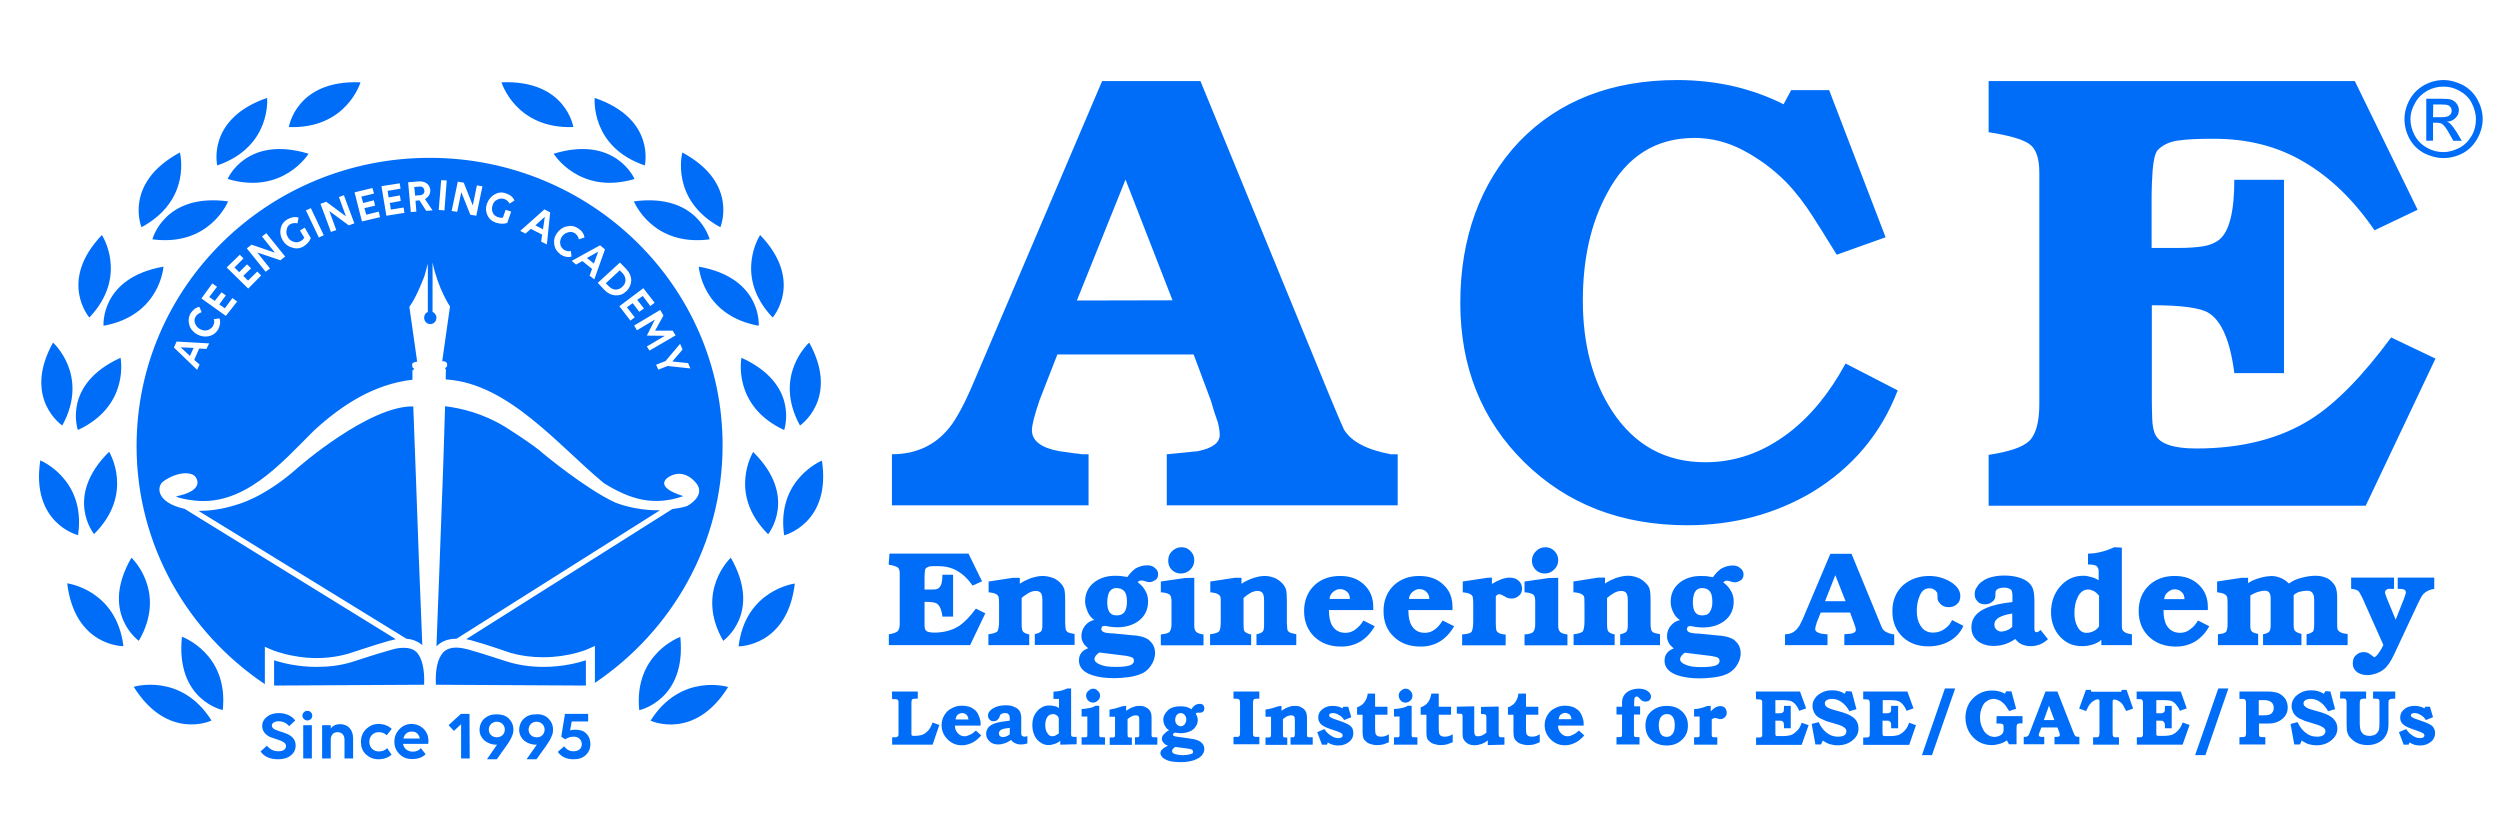 <svg width="119" height="40" viewBox="0 0 119 40" fill="none" xmlns="http://www.w3.org/2000/svg">
<g clip-path="url(#clip0_4391_31537)">
<path fill-rule="evenodd" clip-rule="evenodd" d="M52.461 3.859H57.141L63.247 18.74C63.677 19.775 63.912 20.332 63.97 20.44C64.312 21.016 65.055 21.407 66.198 21.622H66.53V24.055H55.538V21.622C56.027 21.583 56.515 21.524 57.023 21.475C57.707 21.338 58.059 21.075 58.059 20.703C58.059 20.547 58.03 20.342 57.971 20.107C57.844 19.765 57.737 19.424 57.639 19.072L56.818 16.873H50.331L49.481 19.052C49.246 19.746 49.119 20.225 49.119 20.488C49.129 20.987 49.559 21.319 50.419 21.475C50.956 21.553 51.327 21.602 51.513 21.622H51.816V24.055H42.456V21.622C43.609 21.622 44.527 21.192 45.201 20.342C45.524 19.941 45.924 19.209 46.383 18.114L52.461 3.859ZM116.31 3.81C116.623 3.81 116.926 3.898 117.229 4.045C117.532 4.211 117.766 4.446 117.922 4.729C118.088 5.032 118.176 5.344 118.176 5.667C118.176 5.989 118.088 6.302 117.922 6.595C117.756 6.898 117.522 7.132 117.238 7.289C116.945 7.445 116.633 7.523 116.31 7.523C115.988 7.523 115.675 7.435 115.382 7.289C115.079 7.123 114.845 6.888 114.688 6.595C114.532 6.302 114.454 5.989 114.454 5.667C114.454 5.344 114.542 5.032 114.708 4.729C114.874 4.436 115.109 4.211 115.402 4.045C115.695 3.889 115.998 3.81 116.31 3.81ZM116.31 4.123C116.046 4.123 115.792 4.182 115.538 4.318C115.304 4.455 115.099 4.641 114.962 4.895C114.815 5.149 114.737 5.403 114.737 5.677C114.737 5.95 114.815 6.214 114.942 6.448C115.079 6.702 115.275 6.898 115.529 7.035C115.763 7.171 116.027 7.24 116.3 7.24C116.574 7.24 116.818 7.162 117.072 7.035C117.326 6.898 117.512 6.702 117.659 6.448C117.795 6.214 117.854 5.95 117.854 5.677C117.854 5.403 117.776 5.139 117.649 4.895C117.522 4.651 117.317 4.455 117.063 4.318C116.818 4.182 116.574 4.123 116.31 4.123ZM115.49 6.702V4.7H116.183C116.408 4.7 116.594 4.709 116.691 4.748C116.799 4.787 116.877 4.856 116.945 4.944C117.004 5.032 117.043 5.129 117.043 5.237C117.043 5.383 116.994 5.51 116.887 5.608C116.779 5.725 116.633 5.784 116.476 5.794C116.555 5.823 116.603 5.852 116.642 5.901C116.73 5.989 116.818 6.106 116.945 6.302L117.18 6.702H116.779L116.603 6.39C116.467 6.136 116.349 5.979 116.271 5.921C116.213 5.872 116.125 5.843 116.007 5.843H115.812V6.693L115.49 6.702ZM115.812 5.579H116.213C116.398 5.579 116.535 5.55 116.594 5.491C116.672 5.432 116.701 5.354 116.701 5.266C116.701 5.217 116.682 5.159 116.652 5.11C116.623 5.071 116.574 5.022 116.515 5.002C116.457 4.983 116.349 4.973 116.193 4.973H115.822L115.812 5.579ZM27.693 35.427C27.693 35.222 27.546 35.066 27.312 35.066C27.165 35.066 27.028 35.105 26.901 35.193L26.716 35.066L26.892 33.981H27.996V34.343H27.214L27.136 34.773C27.195 34.743 27.282 34.734 27.39 34.734C27.615 34.734 27.791 34.792 27.908 34.919C28.044 35.056 28.103 35.222 28.103 35.427C28.103 35.633 28.025 35.809 27.878 35.945C27.732 36.082 27.546 36.141 27.292 36.141C26.97 36.141 26.716 36.023 26.55 35.789L26.852 35.525C26.97 35.681 27.116 35.76 27.282 35.76C27.546 35.769 27.693 35.623 27.693 35.427ZM25.924 34.724C25.924 34.519 25.748 34.353 25.543 34.353C25.319 34.353 25.162 34.519 25.162 34.724C25.162 34.949 25.328 35.095 25.543 35.095C25.758 35.105 25.924 34.949 25.924 34.724ZM26.1 34.196C26.247 34.343 26.325 34.519 26.325 34.734C26.325 34.851 26.305 34.958 26.247 35.066C26.208 35.183 26.11 35.34 25.973 35.535L25.534 36.141H25.064L25.553 35.447H25.514C25.289 35.447 25.084 35.369 24.938 35.242C24.791 35.105 24.713 34.939 24.713 34.743C24.713 34.538 24.791 34.343 24.938 34.206C25.084 34.069 25.27 34.001 25.504 34.001C25.748 33.981 25.944 34.05 26.1 34.196ZM24.029 34.724C24.029 34.519 23.863 34.353 23.648 34.353C23.433 34.353 23.267 34.519 23.267 34.724C23.267 34.949 23.433 35.095 23.648 35.095C23.863 35.095 24.029 34.949 24.029 34.724ZM24.215 34.196C24.361 34.343 24.439 34.519 24.439 34.734C24.439 34.851 24.41 34.958 24.361 35.066C24.312 35.183 24.224 35.34 24.078 35.535L23.648 36.141H23.179L23.658 35.447H23.619C23.394 35.447 23.208 35.369 23.052 35.242C22.905 35.105 22.827 34.939 22.827 34.743C22.827 34.538 22.905 34.343 23.052 34.206C23.208 34.069 23.394 34.001 23.628 34.001C23.863 34.001 24.058 34.05 24.215 34.196ZM22.358 36.102H21.948V34.47L21.606 34.792L21.352 34.519L21.938 33.981H22.348L22.358 36.102ZM19.202 35.154H19.984C19.935 34.929 19.798 34.822 19.603 34.822C19.388 34.822 19.251 34.949 19.202 35.154ZM19.026 35.906C18.86 35.74 18.772 35.554 18.772 35.31C18.772 35.066 18.851 34.88 19.007 34.714C19.153 34.558 19.349 34.46 19.583 34.46C19.818 34.46 20.013 34.548 20.17 34.695C20.316 34.851 20.394 35.037 20.394 35.271L20.384 35.408H19.183C19.222 35.633 19.407 35.779 19.652 35.779C19.798 35.779 19.935 35.73 20.033 35.613L20.258 35.896C20.131 36.043 19.896 36.131 19.632 36.131C19.368 36.131 19.192 36.062 19.026 35.906ZM18.411 34.998C18.303 34.9 18.186 34.851 18.03 34.851C17.766 34.851 17.58 35.046 17.58 35.31C17.58 35.574 17.766 35.769 18.03 35.769C18.186 35.769 18.323 35.721 18.43 35.613L18.636 35.916C18.509 36.053 18.274 36.141 18.02 36.141C17.766 36.141 17.58 36.053 17.414 35.906C17.248 35.74 17.18 35.545 17.18 35.31C17.18 35.076 17.258 34.88 17.414 34.714C17.58 34.558 17.766 34.46 18.01 34.46C18.284 34.46 18.489 34.548 18.645 34.695L18.411 34.998ZM15.744 36.102H15.333V34.519H15.744V34.675C15.851 34.538 15.998 34.47 16.193 34.47C16.564 34.47 16.808 34.734 16.808 35.144V36.102H16.398V35.203C16.398 34.978 16.261 34.851 16.066 34.851C15.871 34.851 15.744 34.988 15.744 35.203V36.102ZM14.845 36.102H14.434V34.519H14.845V36.102ZM14.395 34.069C14.395 33.933 14.512 33.835 14.63 33.835C14.767 33.835 14.864 33.942 14.864 34.069C14.864 34.196 14.757 34.294 14.63 34.294C14.512 34.294 14.395 34.187 14.395 34.069ZM13.76 34.568C13.662 34.431 13.477 34.333 13.262 34.333C13.066 34.333 12.94 34.421 12.94 34.538C12.94 34.91 14.073 34.743 14.073 35.486C14.073 35.681 13.995 35.838 13.848 35.955C13.692 36.082 13.487 36.141 13.242 36.141C12.861 36.141 12.578 36.023 12.402 35.769L12.705 35.496C12.842 35.662 13.018 35.76 13.252 35.76C13.487 35.76 13.614 35.662 13.614 35.506C13.614 35.281 13.203 35.212 12.891 35.095C12.666 35.007 12.48 34.822 12.48 34.558C12.48 34.382 12.558 34.235 12.705 34.118C12.851 34.001 13.037 33.942 13.281 33.942C13.614 33.942 13.907 34.089 14.053 34.294L13.76 34.568ZM29.5 12.868L28.836 13.483L28.963 13.61C29.07 13.718 29.168 13.776 29.295 13.786C29.422 13.786 29.52 13.747 29.627 13.649C29.725 13.552 29.774 13.454 29.774 13.337C29.774 13.21 29.725 13.102 29.627 12.995L29.5 12.868ZM20.072 29.956L19.935 26.517L19.818 23.273L19.691 19.853L19.671 19.345C17.551 19.306 14.171 22.267 14.171 22.267C12.578 23.693 11.288 24.016 11.288 24.016C10.507 24.27 9.872 24.319 9.451 24.319L19.349 30.405C19.642 30.425 19.896 30.532 20.101 30.708L20.072 29.956ZM31.777 17.421L31.337 17.596L31.23 17.362L31.679 17.186L32.373 16.365L32.49 16.639L32.002 17.206L32.754 17.284L32.861 17.538L31.777 17.421ZM30.79 16.492L31.65 15.984L30.79 15.975L31.171 15.213L30.321 15.72L30.184 15.496L31.425 14.753L31.581 15.017L31.181 15.74H32.021L32.158 15.965L30.917 16.688L30.79 16.492ZM29.481 14.577L30.624 13.718L31.161 14.411L30.956 14.568L30.595 14.089L30.331 14.274L30.653 14.685L30.428 14.841L30.116 14.431L29.842 14.626L30.213 15.105L30.008 15.261L29.481 14.577ZM28.767 13.796L28.455 13.464L29.51 12.496L29.823 12.819C29.969 12.975 30.047 13.161 30.047 13.356C30.038 13.552 29.959 13.718 29.813 13.864C29.657 14.011 29.491 14.069 29.295 14.06C29.09 14.04 28.924 13.962 28.767 13.796ZM28.064 13.122L28.181 12.799L27.722 12.428L27.419 12.594L27.214 12.418L28.562 11.676L28.797 11.871L28.289 13.297L28.064 13.122ZM26.677 12.096C26.511 11.988 26.413 11.832 26.384 11.646C26.354 11.451 26.384 11.275 26.511 11.099C26.628 10.933 26.784 10.816 26.98 10.777C27.165 10.728 27.341 10.757 27.517 10.865C27.693 10.982 27.8 11.129 27.82 11.304L27.556 11.392C27.527 11.265 27.458 11.168 27.361 11.099C27.253 11.04 27.155 11.021 27.038 11.06C26.921 11.089 26.813 11.168 26.745 11.265C26.677 11.373 26.647 11.49 26.667 11.607C26.677 11.724 26.745 11.812 26.843 11.89C26.95 11.949 27.067 11.979 27.175 11.949L27.204 12.213C27.028 12.262 26.852 12.223 26.667 12.105L26.677 12.096ZM26.032 11.636L25.758 11.5L25.807 11.168L25.27 10.894L25.016 11.119L24.762 10.992L25.915 9.966L26.188 10.112L26.032 11.636ZM23.452 10.112C23.501 10.23 23.589 10.298 23.706 10.337C23.794 10.366 23.863 10.376 23.941 10.357L24.068 9.985L24.332 10.073L24.146 10.611C23.98 10.669 23.804 10.659 23.609 10.601C23.423 10.542 23.286 10.425 23.198 10.239C23.12 10.063 23.11 9.878 23.179 9.692C23.257 9.497 23.374 9.35 23.54 9.253C23.716 9.155 23.892 9.135 24.078 9.204C24.273 9.262 24.42 9.38 24.488 9.546L24.254 9.692C24.195 9.575 24.107 9.507 23.99 9.467C23.872 9.438 23.765 9.448 23.667 9.507C23.55 9.555 23.482 9.653 23.443 9.78C23.404 9.907 23.413 10.005 23.452 10.112ZM22.671 10.269L22.387 10.22L21.957 9.145L21.762 10.083L21.498 10.044L21.791 8.647L22.075 8.696L22.505 9.78L22.7 8.823L22.964 8.871L22.671 10.269ZM21.156 10.015L20.883 9.995L21 8.578L21.264 8.588L21.156 10.015ZM20.287 10.034L19.964 9.536L19.779 9.555L19.818 10.073L19.554 10.093L19.427 8.676L19.906 8.637C20.062 8.627 20.199 8.647 20.306 8.725C20.414 8.803 20.463 8.901 20.482 9.038C20.492 9.233 20.394 9.38 20.228 9.477L20.59 10.015L20.287 10.034ZM18.391 10.269L18.157 8.862L19.026 8.725L19.066 8.979L18.45 9.086L18.499 9.399L19.036 9.301L19.075 9.565L18.557 9.663L18.606 9.976L19.212 9.878L19.251 10.132L18.391 10.269ZM17.229 10.542L16.877 9.155L17.727 8.95L17.805 9.213L17.199 9.36L17.287 9.663L17.795 9.536L17.854 9.79L17.346 9.907L17.434 10.22L18.03 10.073L18.088 10.337L17.229 10.542ZM16.603 10.728L15.675 10.044L16.007 10.953L15.753 11.04L15.255 9.702L15.529 9.604L16.467 10.298L16.134 9.38L16.369 9.292L16.867 10.63L16.603 10.728ZM15.177 11.304L14.561 10.015L14.796 9.907L15.411 11.197L15.177 11.304ZM14.444 11.734C14.268 11.832 14.092 11.851 13.907 11.783C13.711 11.734 13.565 11.617 13.457 11.441C13.35 11.255 13.32 11.08 13.36 10.874C13.399 10.689 13.506 10.542 13.672 10.444C13.858 10.337 14.034 10.308 14.21 10.357L14.161 10.63C14.034 10.601 13.926 10.62 13.819 10.669C13.721 10.728 13.662 10.816 13.643 10.943C13.614 11.06 13.633 11.168 13.702 11.285C13.76 11.402 13.858 11.47 13.975 11.509C14.092 11.549 14.2 11.539 14.307 11.48C14.386 11.441 14.444 11.383 14.483 11.314L14.278 10.972L14.503 10.835L14.796 11.334C14.737 11.49 14.61 11.627 14.444 11.734ZM13.35 12.389L12.246 12.018L12.851 12.78L12.646 12.936L11.748 11.822L11.972 11.646L13.086 12.027L12.47 11.255L12.676 11.099L13.575 12.213L13.35 12.389ZM11.816 13.737L10.79 12.731L11.415 12.125L11.591 12.301L11.161 12.731L11.386 12.956L11.757 12.584L11.953 12.77L11.581 13.131L11.806 13.356L12.246 12.926L12.431 13.112L11.816 13.737ZM10.751 15.037L9.588 14.206L10.106 13.493L10.331 13.649L9.959 14.138L10.223 14.323L10.546 13.913L10.751 14.06L10.438 14.489L10.702 14.675L11.063 14.187L11.288 14.353L10.751 15.037ZM10.38 15.691C10.272 15.857 10.126 15.965 9.93 16.004C9.745 16.043 9.559 16.014 9.364 15.906C9.188 15.799 9.061 15.652 9.012 15.466C8.953 15.281 8.973 15.105 9.061 14.929C9.178 14.753 9.315 14.636 9.491 14.607L9.598 14.861C9.471 14.9 9.373 14.978 9.315 15.066C9.256 15.173 9.236 15.271 9.285 15.388C9.324 15.506 9.403 15.594 9.51 15.662C9.627 15.72 9.735 15.75 9.862 15.72C9.979 15.691 10.067 15.623 10.135 15.525C10.194 15.408 10.223 15.3 10.174 15.193L10.448 15.154C10.507 15.33 10.477 15.506 10.38 15.691ZM9.823 16.61L9.481 16.59L9.246 17.128L9.5 17.352L9.383 17.606L8.279 16.541L8.406 16.258L9.959 16.346L9.823 16.61ZM20.453 7.513C12.754 7.513 6.501 13.649 6.501 21.231C6.501 25.94 8.924 30.093 12.607 32.565V30.787L12.92 30.923C12.92 30.923 13.848 31.324 15.079 31.324C15.617 31.324 16.144 31.246 16.633 31.099C16.633 31.099 17.776 30.718 18.518 30.503C18.606 30.484 18.714 30.464 18.841 30.425L8.787 24.221C7.38 23.908 7.458 23.117 7.79 22.902C8.445 22.443 9.149 22.433 9.324 22.726C9.735 23.41 8.377 23.625 8.377 23.625C8.523 23.732 9.07 23.801 9.07 23.801C11.552 24.201 13.36 22.071 14.942 20.498C16.3 19.248 17.834 18.28 19.632 18.075V17.665C19.632 17.587 19.71 17.587 19.71 17.587L19.701 17.528C19.603 17.548 19.622 17.323 19.622 17.323C19.642 17.235 19.857 17.215 19.857 17.215L19.486 14.607C19.847 14.118 20.209 13.122 20.209 13.122L20.365 12.555V14.851C20.258 14.89 20.189 14.998 20.189 15.124C20.189 15.291 20.316 15.427 20.482 15.427C20.648 15.427 20.775 15.291 20.775 15.124C20.775 14.998 20.697 14.9 20.59 14.841V12.496C20.854 13.757 21.42 14.587 21.42 14.587L21.049 17.196C21.205 17.176 21.274 17.284 21.274 17.284C21.323 17.489 21.195 17.509 21.195 17.509V17.567L21.225 17.587L21.215 18.056L21.264 18.065C24.215 18.261 26.599 21.231 28.748 23C30.008 23.781 31.122 24.104 32.529 23.615C31.23 23.214 31.62 22.814 31.875 22.677C32.49 22.335 32.998 22.785 33.184 23.058C33.565 23.635 32.715 24.084 32.715 24.084C32.48 24.162 32.236 24.201 32.002 24.231L22.192 30.425C22.28 30.445 22.348 30.464 22.417 30.474C23.159 30.679 24.293 31.07 24.312 31.08C24.791 31.216 25.309 31.285 25.856 31.285C27.087 31.285 27.986 30.904 28.005 30.884L28.318 30.747V32.506C31.982 30.034 34.395 25.892 34.395 21.202C34.405 13.649 28.152 7.513 20.453 7.513ZM16.76 31.509C16.222 31.676 15.656 31.744 15.069 31.744C14.171 31.744 13.447 31.558 13.047 31.431V32.633L20.189 32.594C20.218 31.852 20.091 31.343 19.847 31.06C19.691 30.904 19.486 30.835 19.212 30.835C18.987 30.835 18.772 30.884 18.616 30.933C17.903 31.128 16.77 31.509 16.76 31.509ZM9.217 16.561L8.601 16.532L9.041 16.942L9.217 16.561ZM28.269 12.545L28.474 11.979L27.937 12.281L28.269 12.545ZM21.743 30.396L31.415 24.289C30.165 24.309 29.256 23.908 29.256 23.908C27.859 23.253 25.885 21.612 25.885 21.612C25.397 21.163 24.019 20.303 24.019 20.303C22.983 19.677 21.967 19.433 21.186 19.336L21.098 22.149L20.902 27.445L20.775 30.767C21 30.532 21.313 30.405 21.713 30.405L21.743 30.396ZM20.746 32.594L27.888 32.633V31.431C27.488 31.558 26.765 31.744 25.866 31.744C25.279 31.744 24.723 31.666 24.195 31.509C24.175 31.509 23.042 31.128 22.319 30.923C22.163 30.884 21.948 30.826 21.723 30.826C21.45 30.826 21.244 30.904 21.098 31.05C20.834 31.343 20.717 31.852 20.746 32.594ZM25.846 10.914L25.934 10.318L25.485 10.728L25.846 10.914ZM19.955 8.881L19.72 8.901L19.759 9.311L19.994 9.292C20.131 9.282 20.218 9.194 20.199 9.067C20.189 8.94 20.091 8.862 19.955 8.881ZM23.872 3.918C23.872 3.918 24.537 6.146 27.292 6.048C27.292 6.058 26.95 3.791 23.872 3.918ZM28.308 4.66C28.308 4.66 28.084 6.986 30.692 7.875C30.692 7.875 31.23 5.657 28.308 4.66ZM26.354 7.318C26.354 7.318 27.576 9.301 30.204 8.52C30.204 8.51 29.295 6.419 26.354 7.318ZM32.48 7.259C32.48 7.259 31.875 9.507 34.288 10.816C34.288 10.816 35.187 8.715 32.48 7.259ZM30.174 9.585C30.174 9.585 31.044 11.754 33.78 11.392C33.78 11.402 33.233 9.174 30.174 9.585ZM36.183 11.187C36.183 11.187 34.894 13.131 36.779 15.115C36.779 15.115 38.294 13.385 36.183 11.187ZM33.262 12.692C33.262 12.692 33.408 15.017 36.115 15.506C36.115 15.506 36.291 13.229 33.262 12.692ZM38.518 16.307C38.518 16.307 36.77 17.87 38.079 20.254C38.079 20.254 39.984 18.964 38.518 16.307ZM35.294 17.03C35.294 17.03 34.835 19.316 37.326 20.469C37.326 20.459 38.089 18.3 35.294 17.03ZM39.124 21.925C39.124 21.925 36.936 22.814 37.326 25.481C37.326 25.481 39.574 24.915 39.124 21.925ZM35.851 21.514C35.851 21.514 34.62 23.498 36.564 25.432C36.554 25.432 38.02 23.654 35.851 21.514ZM37.834 27.777C37.834 27.777 35.48 28.07 35.157 30.767C35.157 30.767 37.473 30.787 37.834 27.777ZM34.786 26.546C34.786 26.546 33.066 28.148 34.425 30.503C34.425 30.503 36.3 29.184 34.786 26.546ZM34.659 32.702C34.659 32.702 32.412 32.008 30.966 34.304C30.966 34.304 33.057 35.281 34.659 32.702ZM32.383 30.317C32.383 30.317 30.155 31.109 30.428 33.806C30.419 33.806 32.685 33.337 32.383 30.317ZM17.16 3.918C17.16 3.918 16.506 6.146 13.75 6.048C13.75 6.058 14.083 3.791 17.16 3.918ZM12.715 4.66C12.715 4.66 12.94 6.986 10.341 7.875C10.341 7.875 9.813 5.657 12.715 4.66ZM14.688 7.318C14.688 7.318 13.467 9.301 10.839 8.52C10.829 8.51 11.738 6.419 14.688 7.318ZM8.562 7.259C8.562 7.259 9.158 9.507 6.735 10.816C6.735 10.816 5.856 8.715 8.562 7.259ZM10.858 9.585C10.858 9.585 9.989 11.754 7.253 11.392C7.253 11.402 7.81 9.174 10.858 9.585ZM4.85 11.187C4.85 11.187 6.13 13.131 4.254 15.115C4.254 15.115 2.749 13.385 4.85 11.187ZM7.781 12.692C7.781 12.692 7.634 15.017 4.928 15.506C4.928 15.506 4.752 13.229 7.781 12.692ZM2.524 16.307C2.524 16.307 4.273 17.87 2.964 20.254C2.964 20.254 1.049 18.964 2.524 16.307ZM5.739 17.03C5.739 17.03 6.198 19.316 3.706 20.469C3.706 20.459 2.944 18.3 5.739 17.03ZM1.918 21.915C1.918 21.915 4.107 22.804 3.716 25.471C3.716 25.481 1.459 24.915 1.918 21.915ZM5.192 21.505C5.192 21.505 6.423 23.488 4.478 25.422C4.478 25.422 3.023 23.654 5.192 21.505ZM3.198 27.767C3.198 27.767 5.543 28.061 5.875 30.757C5.875 30.757 3.57 30.787 3.198 27.767ZM6.257 26.546C6.257 26.546 7.976 28.148 6.608 30.503C6.608 30.503 4.732 29.174 6.257 26.546ZM6.364 32.692C6.364 32.692 8.621 31.998 10.067 34.294C10.077 34.304 7.986 35.281 6.364 32.692ZM8.66 30.308C8.66 30.308 10.888 31.099 10.604 33.796C10.604 33.806 8.347 33.327 8.66 30.308ZM95.04 34.089H96.271V34.431H96.183C96.125 34.431 96.076 34.441 96.056 34.45C96.037 34.46 96.017 34.47 96.007 34.499C95.998 34.519 95.988 34.558 95.988 34.636V35.427H95.626L95.529 35.242C95.411 35.32 95.304 35.379 95.177 35.408C95.05 35.447 94.923 35.467 94.806 35.467C94.571 35.467 94.356 35.408 94.171 35.3C93.985 35.183 93.838 35.027 93.721 34.831C93.614 34.626 93.555 34.401 93.555 34.157C93.555 33.913 93.614 33.688 93.721 33.493C93.829 33.307 93.985 33.151 94.18 33.034C94.376 32.916 94.591 32.868 94.815 32.868C94.933 32.868 95.04 32.877 95.148 32.907C95.255 32.936 95.343 32.965 95.431 33.024L95.49 32.907H95.744L95.968 33.737L95.636 33.845C95.529 33.669 95.441 33.542 95.372 33.483C95.294 33.405 95.226 33.356 95.148 33.327C95.06 33.288 94.981 33.268 94.894 33.268C94.776 33.268 94.669 33.307 94.571 33.376C94.473 33.434 94.395 33.532 94.346 33.669C94.288 33.796 94.249 33.952 94.249 34.128C94.249 34.323 94.278 34.489 94.356 34.636C94.415 34.783 94.503 34.9 94.591 34.958C94.698 35.037 94.815 35.076 94.933 35.076C95.021 35.076 95.099 35.056 95.167 35.027C95.255 34.988 95.304 34.939 95.333 34.9C95.353 34.861 95.372 34.792 95.372 34.724V34.626C95.372 34.568 95.362 34.519 95.362 34.509C95.343 34.48 95.333 34.47 95.304 34.46C95.284 34.45 95.245 34.441 95.177 34.441H95.03L95.04 34.089ZM97.365 32.916H97.932L98.694 34.861C98.733 34.968 98.772 35.027 98.802 35.046C98.831 35.066 98.899 35.076 98.978 35.076V35.427H97.795V35.076H97.874C97.932 35.076 97.991 35.066 98.01 35.056C98.04 35.037 98.049 35.017 98.049 34.978C98.049 34.958 98.04 34.919 98.02 34.851L97.932 34.626H97.17L97.072 34.88C97.053 34.929 97.043 34.978 97.043 34.988C97.043 35.007 97.053 35.027 97.063 35.037C97.072 35.056 97.102 35.066 97.141 35.076H97.307V35.427H96.33V35.076C96.388 35.076 96.447 35.076 96.467 35.066C96.496 35.056 96.515 35.037 96.545 35.017C96.564 34.998 96.584 34.958 96.603 34.9L97.365 32.916ZM97.287 34.275H97.786L97.532 33.591L97.287 34.275ZM99.29 32.838H99.525L99.544 32.926H100.971L101 32.838H101.225L101.537 33.727L101.205 33.845C101.127 33.698 101.078 33.61 101.049 33.551C100.99 33.464 100.912 33.395 100.824 33.356C100.766 33.317 100.697 33.297 100.639 33.297C100.609 33.297 100.59 33.307 100.58 33.317C100.57 33.327 100.56 33.356 100.56 33.415V34.861C100.56 34.949 100.57 34.998 100.57 35.017C100.58 35.037 100.59 35.056 100.599 35.066C100.619 35.086 100.639 35.086 100.658 35.095H100.863V35.447H99.632V35.095H99.71C99.798 35.095 99.847 35.095 99.867 35.086C99.886 35.076 99.906 35.056 99.915 35.037C99.925 35.007 99.935 34.949 99.935 34.87V33.385C99.935 33.346 99.925 33.327 99.915 33.307C99.906 33.297 99.886 33.288 99.857 33.288C99.798 33.288 99.73 33.307 99.652 33.366C99.574 33.405 99.505 33.483 99.447 33.561C99.427 33.591 99.368 33.688 99.3 33.845L98.968 33.727L99.29 32.838ZM101.704 32.916H103.804L104.088 33.718L103.765 33.835C103.706 33.698 103.638 33.6 103.57 33.522C103.492 33.434 103.413 33.385 103.335 33.356C103.237 33.337 103.14 33.327 103.023 33.327H102.641V33.952H102.769C102.866 33.952 102.925 33.952 102.954 33.933C102.983 33.923 103.003 33.903 103.032 33.874C103.042 33.845 103.052 33.786 103.052 33.698V33.6H103.374V34.665H103.052V34.558C103.052 34.48 103.042 34.421 103.023 34.392C103.003 34.362 102.983 34.343 102.944 34.314C102.925 34.304 102.847 34.304 102.749 34.304H102.641V34.988C102.641 34.988 102.661 35.007 102.681 35.017C102.69 35.027 102.729 35.027 102.798 35.027H103.003C103.159 35.027 103.296 35.007 103.404 34.968C103.521 34.919 103.609 34.841 103.697 34.743C103.785 34.646 103.853 34.519 103.892 34.392L104.224 34.509L103.892 35.447H101.713V35.095H101.772C101.86 35.095 101.909 35.095 101.938 35.086C101.967 35.066 101.987 35.046 101.997 35.027C102.006 35.007 102.006 34.949 102.006 34.87V33.493C102.006 33.415 101.997 33.366 101.987 33.346C101.977 33.327 101.967 33.307 101.948 33.297C101.928 33.288 101.889 33.278 101.821 33.278H101.704V32.916ZM106.071 32.77L104.977 35.945H104.488L105.592 32.77H106.071ZM106.598 32.916H107.937C108.103 32.916 108.25 32.936 108.367 32.965C108.474 32.995 108.572 33.053 108.65 33.122C108.738 33.2 108.797 33.268 108.836 33.376C108.875 33.473 108.895 33.571 108.895 33.678C108.895 33.903 108.807 34.079 108.641 34.216C108.474 34.362 108.259 34.441 107.966 34.441H107.527V34.91C107.527 34.968 107.536 35.007 107.536 35.027C107.546 35.046 107.566 35.066 107.585 35.076C107.605 35.086 107.644 35.086 107.703 35.086H107.83V35.437H106.598V35.086H106.696C106.774 35.086 106.823 35.086 106.843 35.076C106.862 35.066 106.882 35.046 106.892 35.027C106.901 35.007 106.911 34.949 106.911 34.88V33.493C106.911 33.405 106.901 33.356 106.892 33.337C106.882 33.317 106.872 33.297 106.853 33.288C106.833 33.278 106.794 33.268 106.726 33.268H106.598V32.916ZM107.517 33.327V34.05H107.742C107.878 34.05 107.966 34.04 108.035 34.011C108.093 33.991 108.142 33.952 108.181 33.884C108.22 33.835 108.23 33.757 108.23 33.688C108.23 33.571 108.191 33.483 108.103 33.415C108.025 33.366 107.937 33.327 107.8 33.327H107.517ZM110.927 32.916L111.151 33.757L110.819 33.854C110.702 33.659 110.585 33.512 110.438 33.415C110.301 33.317 110.145 33.268 109.989 33.268C109.881 33.268 109.803 33.288 109.735 33.327C109.686 33.366 109.647 33.425 109.647 33.473C109.647 33.532 109.666 33.591 109.735 33.639C109.784 33.688 109.881 33.737 110.028 33.776L110.507 33.913C110.78 34.001 110.966 34.099 111.083 34.226C111.2 34.353 111.259 34.499 111.259 34.675C111.259 34.9 111.161 35.076 110.995 35.222C110.8 35.388 110.555 35.476 110.272 35.476C110.135 35.476 110.018 35.457 109.911 35.427C109.793 35.398 109.686 35.33 109.559 35.252L109.481 35.437H109.207L109.031 34.46L109.364 34.372C109.451 34.568 109.569 34.734 109.735 34.87C109.901 35.007 110.077 35.066 110.282 35.066C110.37 35.066 110.448 35.056 110.507 35.037C110.565 35.017 110.614 34.988 110.643 34.939C110.673 34.9 110.692 34.851 110.692 34.812C110.692 34.734 110.653 34.675 110.585 34.626C110.507 34.577 110.389 34.519 110.214 34.47L109.803 34.343C109.725 34.323 109.647 34.294 109.539 34.235C109.422 34.196 109.344 34.138 109.285 34.079C109.227 34.03 109.168 33.952 109.139 33.874C109.1 33.786 109.08 33.708 109.08 33.61C109.08 33.473 109.119 33.346 109.197 33.239C109.276 33.122 109.383 33.043 109.53 32.965C109.676 32.887 109.842 32.858 110.018 32.858C110.243 32.858 110.428 32.907 110.614 33.024L110.692 32.897L110.927 32.916ZM111.396 32.916H112.627V33.258H112.51C112.461 33.258 112.412 33.268 112.392 33.278C112.363 33.288 112.353 33.307 112.343 33.337C112.334 33.356 112.324 33.415 112.324 33.483V34.401C112.324 34.568 112.343 34.704 112.373 34.783C112.412 34.87 112.47 34.929 112.529 34.968C112.607 35.007 112.685 35.027 112.783 35.027C112.891 35.027 112.969 35.007 113.057 34.968C113.135 34.919 113.184 34.851 113.223 34.783C113.252 34.704 113.262 34.587 113.262 34.421V33.415C113.262 33.376 113.262 33.337 113.252 33.317C113.242 33.297 113.223 33.278 113.194 33.268C113.184 33.268 113.145 33.258 113.066 33.258H112.959V32.916H114.014V33.258H113.926C113.838 33.258 113.79 33.268 113.78 33.278C113.75 33.288 113.731 33.307 113.702 33.337C113.702 33.346 113.692 33.395 113.692 33.483V34.47C113.692 34.656 113.662 34.812 113.604 34.939C113.526 35.105 113.418 35.232 113.262 35.32C113.096 35.418 112.91 35.467 112.685 35.467C112.529 35.467 112.383 35.437 112.256 35.388C112.138 35.34 112.031 35.271 111.943 35.183C111.845 35.095 111.777 35.007 111.747 34.9C111.708 34.802 111.699 34.665 111.699 34.46V33.493C111.699 33.395 111.689 33.346 111.679 33.317C111.669 33.297 111.66 33.278 111.64 33.268C111.62 33.258 111.581 33.249 111.513 33.249H111.386L111.396 32.916ZM115.431 33.639H115.665L115.812 34.138L115.47 34.275C115.411 34.167 115.323 34.089 115.236 34.04C115.138 33.981 115.04 33.942 114.942 33.942C114.884 33.942 114.825 33.952 114.796 33.972C114.767 33.991 114.757 34.02 114.757 34.06C114.757 34.079 114.767 34.099 114.786 34.118C114.806 34.138 114.864 34.167 114.923 34.196L115.421 34.372C115.509 34.401 115.587 34.45 115.675 34.489C115.763 34.538 115.822 34.597 115.851 34.665C115.89 34.724 115.91 34.812 115.91 34.89C115.91 35.056 115.851 35.193 115.724 35.3C115.577 35.427 115.402 35.486 115.187 35.486C115.001 35.486 114.835 35.437 114.698 35.34L114.649 35.447H114.415L114.19 34.851L114.532 34.704C114.62 34.841 114.718 34.939 114.845 35.017C114.972 35.105 115.079 35.134 115.187 35.134C115.265 35.134 115.314 35.124 115.353 35.095C115.382 35.076 115.402 35.046 115.402 35.007C115.402 34.978 115.392 34.958 115.363 34.919C115.343 34.9 115.275 34.87 115.187 34.831L114.806 34.695C114.581 34.617 114.444 34.538 114.366 34.46C114.278 34.372 114.249 34.275 114.249 34.148C114.249 34.001 114.307 33.874 114.425 33.776C114.561 33.649 114.737 33.6 114.933 33.6C115.118 33.6 115.265 33.639 115.402 33.718L115.441 33.639H115.431ZM42.456 32.916H43.687V33.258H43.579C43.521 33.258 43.472 33.268 43.462 33.268C43.433 33.278 43.413 33.297 43.404 33.317C43.394 33.346 43.384 33.395 43.384 33.444V34.88C43.384 34.929 43.384 34.978 43.394 34.988C43.394 34.998 43.404 35.007 43.423 35.017C43.443 35.027 43.472 35.027 43.521 35.027C43.687 35.027 43.814 35.007 43.921 34.968C44.019 34.929 44.107 34.851 44.185 34.773C44.273 34.675 44.332 34.548 44.39 34.392L44.713 34.509L44.39 35.447H42.466V35.095H42.593C42.632 35.095 42.681 35.095 42.7 35.076C42.729 35.066 42.749 35.046 42.759 35.027C42.769 35.007 42.769 34.968 42.769 34.91V33.483C42.769 33.425 42.769 33.376 42.759 33.356C42.749 33.327 42.729 33.307 42.71 33.297C42.69 33.288 42.661 33.278 42.602 33.278H42.466L42.456 32.916ZM46.452 34.773L46.706 35.007C46.559 35.173 46.413 35.291 46.266 35.359C46.12 35.427 45.963 35.476 45.788 35.476C45.514 35.476 45.289 35.379 45.104 35.193C44.918 35.007 44.82 34.783 44.82 34.519C44.82 34.353 44.859 34.196 44.947 34.05C45.035 33.903 45.143 33.786 45.299 33.718C45.446 33.63 45.612 33.591 45.797 33.591C45.924 33.591 46.022 33.61 46.13 33.639C46.227 33.669 46.315 33.727 46.393 33.786C46.471 33.845 46.53 33.933 46.569 34.02C46.608 34.108 46.647 34.206 46.667 34.304C46.677 34.353 46.677 34.431 46.677 34.538H45.455C45.455 34.685 45.504 34.812 45.592 34.9C45.68 34.998 45.788 35.046 45.915 35.046C46.002 35.046 46.081 35.017 46.178 34.968C46.266 34.939 46.354 34.861 46.452 34.773ZM46.1 34.245C46.09 34.187 46.071 34.118 46.051 34.079C46.022 34.04 45.993 34.001 45.944 33.981C45.895 33.952 45.846 33.942 45.797 33.942C45.748 33.942 45.7 33.952 45.651 33.981C45.612 34.001 45.563 34.03 45.533 34.089C45.514 34.128 45.494 34.187 45.485 34.245H46.1ZM48.064 34.343V34.206C48.064 34.128 48.054 34.069 48.044 34.05C48.025 34.02 48.005 33.991 47.966 33.962C47.927 33.952 47.878 33.942 47.83 33.942C47.791 33.942 47.751 33.942 47.722 33.962C47.693 33.972 47.663 33.981 47.634 34.001C47.615 34.02 47.595 34.06 47.575 34.128C47.546 34.206 47.497 34.255 47.458 34.284C47.409 34.314 47.351 34.333 47.292 34.333C47.214 34.333 47.155 34.304 47.106 34.255C47.058 34.206 47.028 34.138 47.028 34.079C47.028 33.991 47.048 33.923 47.106 33.854C47.185 33.767 47.273 33.708 47.409 33.649C47.546 33.6 47.693 33.571 47.869 33.571C48.035 33.571 48.172 33.591 48.298 33.659C48.416 33.708 48.494 33.776 48.533 33.845C48.582 33.923 48.611 34.03 48.611 34.187V34.831C48.611 34.919 48.611 34.968 48.621 34.988C48.631 35.007 48.65 35.027 48.67 35.037C48.699 35.056 48.728 35.066 48.767 35.066C48.807 35.066 48.855 35.056 48.904 35.037V35.388C48.797 35.418 48.709 35.437 48.611 35.437C48.494 35.437 48.406 35.418 48.328 35.379C48.24 35.349 48.181 35.291 48.132 35.222C48.005 35.3 47.908 35.359 47.8 35.388C47.703 35.418 47.615 35.437 47.517 35.437C47.341 35.437 47.204 35.388 47.106 35.291C46.989 35.183 46.94 35.066 46.94 34.929C46.94 34.841 46.96 34.773 46.999 34.704C47.028 34.626 47.087 34.577 47.155 34.529C47.224 34.48 47.341 34.431 47.497 34.392C47.654 34.353 47.839 34.333 48.064 34.304V34.343ZM48.064 34.646C47.898 34.665 47.791 34.685 47.722 34.704C47.663 34.734 47.615 34.753 47.585 34.802C47.556 34.831 47.546 34.88 47.546 34.91C47.546 34.958 47.566 35.007 47.595 35.037C47.634 35.066 47.683 35.086 47.742 35.086C47.781 35.086 47.83 35.076 47.888 35.056C47.937 35.037 47.996 35.007 48.064 34.958V34.646ZM50.985 32.78V34.87C50.985 34.958 50.985 35.007 50.995 35.027C50.995 35.037 51.015 35.056 51.025 35.056C51.044 35.066 51.083 35.076 51.161 35.076H51.249V35.427L50.468 35.447V35.261C50.36 35.349 50.262 35.398 50.174 35.418C50.087 35.447 49.999 35.467 49.911 35.467C49.774 35.467 49.647 35.427 49.539 35.349C49.412 35.271 49.315 35.164 49.246 35.017C49.178 34.87 49.139 34.704 49.139 34.529C49.139 34.343 49.168 34.177 49.246 34.03C49.334 33.884 49.422 33.767 49.549 33.698C49.666 33.61 49.803 33.581 49.959 33.581C50.038 33.581 50.106 33.591 50.184 33.61C50.262 33.62 50.331 33.649 50.409 33.708V33.268H50.145V32.926C50.292 32.916 50.419 32.897 50.507 32.877C50.604 32.848 50.692 32.819 50.809 32.77H50.985V32.78ZM50.399 34.919V34.314C50.399 34.235 50.399 34.187 50.389 34.157C50.37 34.118 50.34 34.069 50.282 34.04C50.233 34.001 50.174 33.991 50.116 33.991C50.057 33.991 49.989 34.011 49.94 34.04C49.881 34.079 49.833 34.148 49.803 34.216C49.774 34.304 49.754 34.401 49.754 34.519C49.754 34.685 49.793 34.822 49.872 34.919C49.92 35.007 49.999 35.046 50.096 35.046C50.126 35.046 50.174 35.037 50.214 35.027C50.243 34.998 50.311 34.968 50.399 34.919ZM52.031 32.78C52.129 32.78 52.197 32.819 52.255 32.887C52.334 32.946 52.363 33.024 52.363 33.112C52.363 33.2 52.334 33.288 52.255 33.346C52.197 33.405 52.119 33.444 52.031 33.444C51.943 33.444 51.865 33.415 51.796 33.346C51.738 33.288 51.699 33.2 51.699 33.112C51.699 33.024 51.728 32.946 51.806 32.887C51.865 32.828 51.943 32.78 52.031 32.78ZM52.324 33.6V34.939C52.324 34.998 52.324 35.046 52.334 35.056C52.343 35.066 52.353 35.076 52.373 35.086C52.392 35.095 52.431 35.095 52.5 35.095H52.597V35.447H51.484V35.095H51.581C51.64 35.095 51.689 35.095 51.708 35.086C51.718 35.086 51.738 35.076 51.748 35.056C51.748 35.046 51.757 35.017 51.757 34.958V34.108H51.484V33.747C51.581 33.747 51.669 33.737 51.757 33.718C51.855 33.708 51.923 33.688 51.992 33.669C52.031 33.649 52.089 33.63 52.158 33.591L52.324 33.6ZM53.604 33.6V33.835C53.741 33.737 53.858 33.678 53.956 33.649C54.053 33.61 54.141 33.6 54.249 33.6C54.366 33.6 54.473 33.62 54.561 33.678C54.659 33.727 54.718 33.796 54.757 33.864C54.796 33.933 54.815 34.04 54.815 34.177V34.929C54.815 34.988 54.815 35.037 54.825 35.056C54.835 35.066 54.845 35.086 54.864 35.086C54.884 35.095 54.923 35.095 55.001 35.095H55.089V35.447H54.024V35.095H54.161C54.19 35.086 54.21 35.076 54.219 35.056C54.229 35.037 54.229 34.998 54.229 34.929V34.275C54.229 34.187 54.219 34.128 54.21 34.108C54.18 34.069 54.132 34.05 54.073 34.05C54.024 34.05 53.956 34.06 53.907 34.079C53.848 34.099 53.76 34.157 53.672 34.226V34.939C53.672 35.017 53.682 35.066 53.692 35.086C53.711 35.095 53.75 35.105 53.819 35.105H53.877V35.457H52.822V35.105H52.871C52.959 35.105 53.008 35.105 53.018 35.095C53.037 35.095 53.057 35.076 53.066 35.066C53.076 35.046 53.076 35.017 53.076 34.949V34.118H52.812V33.776C53.018 33.747 53.223 33.688 53.418 33.62L53.604 33.6ZM56.721 33.747C56.779 33.649 56.848 33.591 56.906 33.551C56.965 33.522 57.043 33.503 57.102 33.503C57.18 33.503 57.238 33.522 57.268 33.561C57.307 33.6 57.326 33.659 57.326 33.718C57.326 33.776 57.307 33.835 57.278 33.864C57.238 33.903 57.18 33.923 57.131 33.923H57.014C56.984 33.923 56.955 33.933 56.916 33.952C56.975 34.069 57.014 34.177 57.014 34.265C57.014 34.382 56.984 34.489 56.916 34.577C56.857 34.685 56.76 34.763 56.642 34.812C56.525 34.861 56.379 34.9 56.212 34.9C56.173 34.9 56.115 34.9 56.076 34.89C56.027 34.89 55.978 34.88 55.929 34.87C55.9 34.89 55.88 34.91 55.851 34.919C55.831 34.939 55.831 34.958 55.831 34.978C55.831 35.007 55.861 35.027 55.949 35.056L56.701 35.164C56.926 35.193 57.072 35.252 57.18 35.34C57.278 35.427 57.326 35.525 57.326 35.652C57.326 35.76 57.287 35.857 57.209 35.955C57.131 36.043 57.014 36.121 56.848 36.18C56.681 36.238 56.476 36.278 56.212 36.278C55.988 36.278 55.802 36.258 55.646 36.219C55.499 36.17 55.392 36.111 55.333 36.053C55.275 35.975 55.236 35.916 55.236 35.867C55.236 35.789 55.255 35.73 55.314 35.681C55.353 35.633 55.45 35.564 55.597 35.496C55.499 35.467 55.441 35.418 55.392 35.369C55.343 35.31 55.304 35.242 55.304 35.183C55.304 35.105 55.323 35.037 55.392 34.958C55.441 34.9 55.529 34.822 55.646 34.753C55.587 34.724 55.529 34.675 55.499 34.626C55.47 34.587 55.441 34.529 55.411 34.47C55.392 34.392 55.372 34.333 55.372 34.265C55.372 34.089 55.46 33.933 55.597 33.806C55.734 33.678 55.939 33.62 56.183 33.62C56.291 33.62 56.379 33.63 56.476 33.649C56.564 33.678 56.642 33.708 56.711 33.767L56.721 33.747ZM56.203 33.942C56.125 33.942 56.066 33.972 56.017 34.03C55.968 34.089 55.939 34.167 55.939 34.255C55.939 34.343 55.959 34.421 56.017 34.48C56.056 34.529 56.125 34.568 56.203 34.568C56.281 34.568 56.34 34.538 56.388 34.48C56.428 34.421 56.467 34.353 56.467 34.255C56.467 34.157 56.447 34.089 56.388 34.03C56.34 33.972 56.271 33.942 56.203 33.942ZM55.939 35.554C55.88 35.603 55.831 35.642 55.812 35.672C55.802 35.691 55.792 35.721 55.792 35.76C55.792 35.818 55.841 35.867 55.939 35.896C56.037 35.926 56.164 35.945 56.3 35.945C56.418 35.945 56.506 35.935 56.594 35.916C56.681 35.896 56.74 35.877 56.77 35.857C56.779 35.838 56.789 35.809 56.789 35.769C56.789 35.74 56.77 35.711 56.74 35.681C56.701 35.662 56.613 35.642 56.476 35.623L55.939 35.554ZM58.714 32.916H59.945V33.258H59.837C59.759 33.258 59.72 33.268 59.701 33.278C59.681 33.288 59.671 33.307 59.661 33.327C59.652 33.346 59.642 33.405 59.642 33.473V34.87C59.642 34.949 59.652 34.998 59.652 35.017C59.661 35.037 59.681 35.046 59.701 35.056C59.72 35.076 59.759 35.076 59.808 35.076H59.945V35.427H58.714V35.076H58.821C58.899 35.076 58.938 35.076 58.958 35.066C58.978 35.056 58.997 35.037 59.007 35.017C59.017 34.998 59.026 34.958 59.026 34.88V33.483C59.026 33.395 59.017 33.346 59.007 33.327C58.997 33.307 58.978 33.288 58.958 33.278C58.938 33.268 58.899 33.258 58.831 33.258H58.714V32.916ZM61 33.6V33.835C61.137 33.737 61.254 33.678 61.352 33.649C61.45 33.61 61.547 33.6 61.645 33.6C61.772 33.6 61.87 33.62 61.958 33.678C62.055 33.727 62.114 33.796 62.153 33.864C62.192 33.942 62.212 34.04 62.212 34.177V34.929C62.212 34.988 62.212 35.037 62.221 35.056C62.231 35.066 62.251 35.086 62.26 35.086C62.28 35.095 62.319 35.095 62.397 35.095H62.485V35.447H61.43V35.095H61.567C61.586 35.086 61.606 35.076 61.616 35.056C61.625 35.037 61.635 34.998 61.635 34.929V34.275C61.635 34.187 61.625 34.128 61.606 34.108C61.577 34.069 61.528 34.05 61.469 34.05C61.42 34.05 61.361 34.06 61.303 34.079C61.244 34.099 61.166 34.157 61.068 34.226V34.939C61.068 35.017 61.078 35.066 61.088 35.086C61.108 35.095 61.147 35.105 61.215 35.105H61.274V35.457H60.238V35.105H60.287C60.375 35.105 60.424 35.105 60.443 35.095C60.463 35.095 60.472 35.076 60.482 35.066C60.492 35.046 60.502 35.017 60.502 34.949V34.118H60.238V33.776C60.463 33.747 60.648 33.688 60.844 33.62L61 33.6ZM63.941 33.639H64.175L64.322 34.138L63.98 34.275C63.921 34.167 63.834 34.089 63.745 34.04C63.648 33.981 63.55 33.942 63.452 33.942C63.394 33.942 63.335 33.952 63.306 33.972C63.277 33.991 63.267 34.02 63.267 34.06C63.267 34.079 63.276 34.099 63.296 34.118C63.316 34.138 63.374 34.167 63.433 34.196L63.931 34.372C64.019 34.401 64.097 34.45 64.185 34.489C64.273 34.538 64.332 34.597 64.371 34.665C64.4 34.724 64.42 34.812 64.42 34.89C64.42 35.056 64.361 35.193 64.234 35.3C64.088 35.427 63.912 35.486 63.697 35.486C63.511 35.486 63.345 35.437 63.208 35.34L63.159 35.447H62.925L62.7 34.851L63.042 34.704C63.13 34.841 63.228 34.939 63.355 35.017C63.482 35.105 63.589 35.134 63.697 35.134C63.775 35.134 63.824 35.124 63.863 35.095C63.892 35.076 63.912 35.046 63.912 35.007C63.912 34.978 63.902 34.958 63.873 34.919C63.853 34.9 63.785 34.87 63.706 34.831L63.306 34.695C63.081 34.617 62.944 34.538 62.866 34.46C62.788 34.372 62.749 34.275 62.749 34.148C62.749 34.001 62.808 33.874 62.925 33.776C63.071 33.649 63.237 33.6 63.433 33.6C63.618 33.6 63.775 33.639 63.902 33.718L63.941 33.639ZM65.455 33.014V33.639H66.042V34.02H65.455V34.646C65.455 34.792 65.465 34.87 65.475 34.919C65.485 34.958 65.514 34.998 65.563 35.027C65.612 35.056 65.68 35.066 65.749 35.066C65.876 35.066 66.002 35.027 66.11 34.949V35.33C66.002 35.369 65.915 35.418 65.827 35.437C65.739 35.457 65.651 35.467 65.553 35.467C65.436 35.467 65.328 35.447 65.25 35.418C65.162 35.398 65.094 35.359 65.025 35.3C64.957 35.242 64.918 35.193 64.898 35.134C64.879 35.076 64.859 34.988 64.859 34.87V34.02H64.596V33.669C64.693 33.639 64.771 33.591 64.85 33.532C64.908 33.483 64.967 33.405 65.006 33.327C65.055 33.239 65.084 33.151 65.104 33.014H65.455ZM66.911 32.78C66.999 32.78 67.077 32.819 67.136 32.887C67.195 32.946 67.234 33.024 67.234 33.112C67.234 33.2 67.204 33.288 67.136 33.346C67.077 33.405 66.989 33.444 66.911 33.444C66.813 33.444 66.735 33.415 66.677 33.346C66.618 33.288 66.579 33.2 66.579 33.112C66.579 33.024 66.608 32.946 66.677 32.887C66.745 32.828 66.813 32.78 66.911 32.78ZM67.195 33.6V34.939C67.195 34.998 67.195 35.046 67.204 35.056C67.204 35.066 67.224 35.076 67.243 35.086C67.253 35.095 67.292 35.095 67.37 35.095H67.468V35.447H66.354V35.095H66.452C66.51 35.095 66.559 35.095 66.569 35.086C66.589 35.086 66.599 35.076 66.608 35.056C66.618 35.046 66.618 35.017 66.618 34.958V34.108H66.354V33.747C66.452 33.747 66.54 33.737 66.628 33.718C66.716 33.708 66.794 33.688 66.853 33.669C66.901 33.649 66.96 33.63 67.019 33.591L67.195 33.6ZM68.484 33.014V33.639H69.07V34.02H68.484V34.646C68.484 34.792 68.494 34.87 68.504 34.919C68.523 34.958 68.543 34.998 68.592 35.027C68.641 35.056 68.709 35.066 68.777 35.066C68.904 35.066 69.031 35.027 69.149 34.949V35.33C69.031 35.369 68.943 35.418 68.855 35.437C68.777 35.457 68.68 35.467 68.582 35.467C68.465 35.467 68.377 35.447 68.279 35.418C68.191 35.398 68.123 35.359 68.054 35.3C67.996 35.252 67.947 35.193 67.927 35.134C67.908 35.076 67.898 34.988 67.898 34.87V34.02H67.624V33.669C67.722 33.639 67.8 33.591 67.878 33.532C67.937 33.483 67.996 33.405 68.035 33.327C68.074 33.239 68.113 33.151 68.132 33.014H68.484ZM69.334 33.639L70.174 33.62V34.792C70.174 34.88 70.184 34.929 70.194 34.949C70.204 34.978 70.223 34.998 70.243 35.027C70.272 35.046 70.302 35.046 70.35 35.046C70.409 35.046 70.477 35.037 70.546 35.007C70.565 34.998 70.643 34.958 70.751 34.88V34.187C70.751 34.128 70.751 34.079 70.741 34.05C70.731 34.03 70.712 34.02 70.702 34.011C70.683 34.001 70.653 33.991 70.595 33.991H70.497V33.649L71.337 33.63V34.919C71.337 34.998 71.347 35.037 71.357 35.046C71.357 35.066 71.366 35.076 71.386 35.086C71.406 35.095 71.445 35.095 71.513 35.095H71.611V35.447L70.819 35.467V35.242C70.712 35.33 70.614 35.379 70.507 35.418C70.389 35.457 70.282 35.476 70.184 35.476C70.087 35.476 70.018 35.457 69.95 35.437C69.872 35.408 69.813 35.359 69.764 35.32C69.715 35.271 69.676 35.212 69.647 35.154C69.627 35.095 69.618 35.007 69.618 34.9V34.157C69.618 34.079 69.618 34.04 69.608 34.02C69.598 34.011 69.588 33.991 69.569 33.981C69.549 33.981 69.52 33.972 69.451 33.972H69.344V33.63L69.334 33.639ZM72.637 33.014V33.639H73.223V34.02H72.637V34.646C72.637 34.792 72.646 34.87 72.656 34.919C72.666 34.958 72.695 34.998 72.744 35.027C72.793 35.056 72.861 35.066 72.93 35.066C73.057 35.066 73.184 35.027 73.291 34.949V35.33C73.184 35.369 73.096 35.418 73.008 35.437C72.92 35.457 72.832 35.467 72.734 35.467C72.617 35.467 72.51 35.447 72.431 35.418C72.344 35.398 72.275 35.359 72.207 35.3C72.148 35.252 72.099 35.193 72.08 35.134C72.06 35.076 72.041 34.988 72.041 34.87V34.02H71.777V33.669C71.874 33.639 71.953 33.591 72.031 33.532C72.089 33.483 72.148 33.405 72.187 33.327C72.226 33.239 72.265 33.151 72.275 33.014H72.637ZM75.157 34.773L75.411 35.007C75.265 35.173 75.118 35.291 74.972 35.359C74.825 35.427 74.669 35.476 74.493 35.476C74.219 35.476 73.995 35.379 73.809 35.193C73.623 35.007 73.526 34.783 73.526 34.519C73.526 34.353 73.565 34.196 73.653 34.05C73.741 33.903 73.848 33.786 74.004 33.718C74.151 33.63 74.317 33.591 74.503 33.591C74.63 33.591 74.728 33.61 74.835 33.639C74.933 33.669 75.021 33.727 75.099 33.786C75.177 33.845 75.236 33.933 75.275 34.02C75.314 34.108 75.353 34.206 75.372 34.304C75.382 34.353 75.382 34.431 75.382 34.538H74.161C74.161 34.685 74.21 34.812 74.298 34.9C74.385 34.998 74.493 35.046 74.62 35.046C74.708 35.046 74.786 35.017 74.884 34.968C74.972 34.929 75.06 34.861 75.157 34.773ZM74.806 34.235C74.796 34.177 74.776 34.108 74.757 34.069C74.727 34.03 74.698 33.991 74.649 33.972C74.6 33.942 74.552 33.933 74.503 33.933C74.454 33.933 74.405 33.942 74.356 33.972C74.317 33.991 74.268 34.02 74.239 34.079C74.219 34.118 74.2 34.177 74.19 34.235H74.806ZM78.069 33.639V34.011H77.776V34.9C77.776 34.978 77.776 35.017 77.786 35.037C77.786 35.056 77.805 35.066 77.825 35.076C77.834 35.086 77.874 35.086 77.942 35.086H78.04V35.437H76.945V35.086H77.033C77.111 35.086 77.15 35.086 77.17 35.076C77.18 35.076 77.19 35.056 77.199 35.046C77.209 35.027 77.209 34.968 77.209 34.9V34.011H76.945V33.639H77.209V33.454C77.209 33.317 77.238 33.2 77.287 33.131C77.336 33.024 77.434 32.946 77.561 32.877C77.688 32.819 77.834 32.78 78.001 32.78C78.186 32.78 78.323 32.819 78.43 32.897C78.538 32.975 78.587 33.063 78.587 33.151C78.587 33.239 78.557 33.288 78.509 33.337C78.469 33.376 78.401 33.395 78.323 33.395C78.294 33.395 78.274 33.395 78.235 33.385C78.206 33.376 78.186 33.366 78.147 33.346C78.127 33.337 78.108 33.307 78.049 33.249C78.01 33.209 77.991 33.19 77.962 33.17C77.952 33.161 77.932 33.151 77.913 33.151C77.883 33.151 77.834 33.17 77.815 33.209C77.795 33.239 77.786 33.327 77.786 33.434V33.62H78.079L78.069 33.639ZM79.329 33.6C79.534 33.6 79.71 33.639 79.867 33.718C80.013 33.806 80.14 33.913 80.218 34.05C80.306 34.187 80.345 34.353 80.345 34.538C80.345 34.822 80.248 35.046 80.062 35.212C79.886 35.388 79.632 35.486 79.339 35.486C79.036 35.486 78.772 35.388 78.587 35.212C78.411 35.046 78.323 34.812 78.323 34.538C78.323 34.353 78.362 34.187 78.44 34.05C78.528 33.913 78.636 33.815 78.792 33.727C78.958 33.639 79.134 33.6 79.329 33.6ZM79.339 33.991C79.261 33.991 79.202 34.011 79.144 34.05C79.085 34.089 79.036 34.148 79.007 34.226C78.978 34.314 78.958 34.401 78.958 34.529C78.958 34.656 78.978 34.753 79.007 34.841C79.036 34.929 79.085 34.988 79.144 35.027C79.192 35.056 79.261 35.076 79.329 35.076C79.437 35.076 79.525 35.037 79.603 34.949C79.681 34.851 79.72 34.724 79.72 34.519C79.72 34.343 79.691 34.206 79.613 34.108C79.534 34.011 79.447 33.991 79.339 33.991ZM81.43 33.6V33.864C81.528 33.757 81.606 33.698 81.684 33.659C81.743 33.63 81.821 33.61 81.879 33.61C81.938 33.61 81.997 33.62 82.046 33.649C82.085 33.669 82.133 33.708 82.153 33.767C82.182 33.815 82.192 33.874 82.192 33.933C82.192 34.011 82.172 34.069 82.114 34.128C82.065 34.187 81.987 34.226 81.909 34.226H81.831C81.831 34.226 81.782 34.206 81.713 34.187C81.684 34.177 81.664 34.177 81.635 34.177C81.606 34.177 81.547 34.196 81.479 34.235V34.929C81.479 34.988 81.479 35.037 81.489 35.046C81.498 35.066 81.508 35.076 81.528 35.086C81.547 35.095 81.586 35.095 81.664 35.095H81.743V35.447H80.638V35.095H80.736C80.795 35.095 80.844 35.095 80.853 35.086C80.873 35.086 80.883 35.066 80.893 35.056C80.902 35.037 80.902 34.998 80.902 34.929V34.108H80.638V33.757C80.824 33.747 81.039 33.698 81.244 33.61L81.43 33.6ZM83.579 32.916H85.68L85.973 33.718L85.641 33.835C85.592 33.698 85.524 33.6 85.455 33.522C85.377 33.434 85.299 33.385 85.201 33.356C85.104 33.337 85.006 33.327 84.889 33.327H84.508V33.952H84.635C84.732 33.952 84.791 33.952 84.82 33.933C84.85 33.923 84.879 33.903 84.898 33.874C84.908 33.845 84.918 33.786 84.918 33.698V33.6H85.24V34.665H84.918V34.558C84.918 34.48 84.908 34.421 84.898 34.392C84.879 34.362 84.859 34.343 84.82 34.314C84.791 34.304 84.723 34.304 84.625 34.304H84.508V34.88C84.508 34.939 84.508 34.988 84.517 34.998C84.517 35.007 84.537 35.017 84.547 35.027C84.566 35.037 84.605 35.037 84.664 35.037H84.869C85.035 35.037 85.162 35.017 85.279 34.978C85.387 34.929 85.475 34.851 85.573 34.753C85.66 34.656 85.719 34.529 85.758 34.401L86.09 34.519L85.758 35.457H83.589V35.105H83.648C83.736 35.105 83.794 35.105 83.824 35.095C83.843 35.076 83.863 35.056 83.882 35.037V33.503C83.882 33.425 83.882 33.376 83.873 33.356C83.863 33.337 83.843 33.317 83.824 33.307C83.804 33.297 83.765 33.288 83.697 33.288H83.589L83.579 32.916ZM88.142 32.916L88.367 33.757L88.035 33.854C87.918 33.659 87.8 33.512 87.654 33.415C87.517 33.317 87.361 33.268 87.204 33.268C87.097 33.268 87.019 33.288 86.95 33.327C86.892 33.366 86.862 33.425 86.862 33.473C86.862 33.532 86.882 33.591 86.94 33.639C86.999 33.688 87.097 33.737 87.243 33.776L87.722 33.913C87.996 34.001 88.181 34.099 88.299 34.226C88.416 34.353 88.465 34.499 88.465 34.675C88.465 34.9 88.377 35.076 88.201 35.222C88.015 35.388 87.771 35.476 87.478 35.476C87.341 35.476 87.224 35.457 87.116 35.427C86.999 35.398 86.892 35.33 86.765 35.252L86.677 35.437H86.413L86.237 34.46L86.569 34.372C86.657 34.568 86.765 34.734 86.94 34.87C87.106 35.007 87.282 35.066 87.488 35.066C87.576 35.066 87.644 35.056 87.712 35.037C87.771 35.017 87.82 34.988 87.849 34.939C87.878 34.9 87.888 34.851 87.888 34.812C87.888 34.734 87.859 34.675 87.781 34.626C87.722 34.577 87.595 34.519 87.419 34.47L86.989 34.343C86.931 34.323 86.843 34.294 86.735 34.235C86.618 34.196 86.54 34.138 86.472 34.079C86.423 34.03 86.364 33.952 86.335 33.874C86.296 33.786 86.276 33.708 86.276 33.61C86.276 33.473 86.315 33.346 86.393 33.239C86.472 33.122 86.569 33.043 86.725 32.965C86.872 32.887 87.038 32.858 87.214 32.858C87.439 32.858 87.624 32.907 87.81 33.024L87.869 32.897L88.142 32.916ZM88.689 32.916H90.79L91.083 33.718L90.751 33.835C90.702 33.698 90.634 33.6 90.565 33.522C90.487 33.434 90.409 33.385 90.311 33.356C90.223 33.337 90.126 33.327 89.999 33.327H89.618V33.952H89.745C89.842 33.952 89.901 33.952 89.94 33.933C89.969 33.923 89.989 33.903 89.999 33.874C90.018 33.845 90.018 33.786 90.018 33.698V33.6H90.35V34.665H90.018V34.558C90.018 34.48 90.018 34.421 89.999 34.392C89.979 34.362 89.96 34.343 89.92 34.314C89.891 34.304 89.823 34.304 89.725 34.304H89.608V34.88C89.608 34.939 89.618 34.988 89.618 34.998C89.627 35.007 89.637 35.017 89.657 35.027C89.666 35.037 89.706 35.037 89.764 35.037H89.989C90.145 35.037 90.282 35.017 90.389 34.978C90.497 34.929 90.595 34.851 90.683 34.753C90.77 34.656 90.829 34.529 90.878 34.401L91.2 34.519L90.878 35.457H88.689V35.105H88.767C88.855 35.105 88.904 35.105 88.934 35.095C88.963 35.076 88.983 35.056 88.992 35.037C88.992 35.017 89.002 34.958 89.002 34.88V33.503C89.002 33.425 88.992 33.376 88.983 33.356C88.973 33.337 88.963 33.317 88.943 33.307C88.914 33.297 88.865 33.288 88.807 33.288H88.689V32.916ZM93.067 32.77L91.962 35.945H91.484L92.578 32.77H93.067ZM42.339 26.351H46.1L46.745 27.67L46.296 27.875C46.09 27.572 45.846 27.337 45.573 27.181C45.299 27.015 44.986 26.947 44.644 26.947C44.488 26.947 44.361 26.947 44.283 26.956C44.185 26.976 44.117 27.005 44.058 27.064C44.039 27.093 44.019 27.171 44.019 27.259C44.009 27.367 44.009 27.445 44.009 27.523V28.061H44.283C44.39 28.061 44.468 28.061 44.547 28.051C44.605 28.041 44.664 28.012 44.703 27.973C44.81 27.885 44.859 27.689 44.859 27.357H45.367V29.35H44.859C44.82 29.018 44.723 28.813 44.586 28.725C44.508 28.676 44.312 28.647 44.009 28.647V29.809C44.009 29.868 44.029 29.936 44.048 29.976C44.087 30.064 44.234 30.112 44.459 30.112C44.928 30.112 45.309 30.005 45.631 29.809C45.885 29.643 46.169 29.36 46.452 28.969L46.901 29.194L46.178 30.708H42.309V30.191C42.514 30.161 42.661 30.103 42.72 30.054C42.798 29.976 42.827 29.858 42.827 29.673V27.299C42.827 27.152 42.798 27.064 42.729 27.005C42.651 26.956 42.524 26.917 42.3 26.878L42.339 26.351ZM50.438 27.709C50.556 27.826 50.624 27.933 50.663 28.051C50.692 28.178 50.702 28.344 50.702 28.549V29.575C50.702 29.634 50.702 29.712 50.712 29.78C50.712 29.858 50.722 29.917 50.731 29.976C50.751 30.024 50.79 30.073 50.849 30.103C50.878 30.122 50.946 30.142 51.034 30.151L51.151 30.181V30.699H49.256V30.181C49.412 30.151 49.52 30.103 49.569 30.034C49.598 29.985 49.617 29.888 49.617 29.751V28.569C49.617 28.432 49.598 28.334 49.569 28.266C49.52 28.168 49.432 28.129 49.305 28.129C49.197 28.129 49.08 28.158 48.963 28.227C48.836 28.305 48.728 28.373 48.631 28.461V29.712C48.631 29.888 48.65 30.005 48.689 30.054C48.728 30.112 48.816 30.151 48.943 30.191H48.992V30.708H47.048V30.191C47.273 30.161 47.419 30.112 47.478 30.054C47.517 29.976 47.556 29.829 47.556 29.585V28.774C47.556 28.588 47.546 28.471 47.536 28.432C47.517 28.305 47.37 28.227 47.106 28.197H47.058V27.68L48.211 27.504H48.543V27.787C48.709 27.67 48.885 27.592 49.061 27.523C49.246 27.465 49.432 27.416 49.627 27.416C49.784 27.416 49.93 27.445 50.067 27.494C50.194 27.523 50.311 27.601 50.438 27.709ZM54.61 26.908C54.757 26.908 54.884 26.947 54.972 27.035C55.079 27.113 55.128 27.21 55.128 27.337C55.128 27.465 55.079 27.562 54.981 27.621C54.894 27.67 54.815 27.709 54.718 27.709C54.679 27.709 54.63 27.699 54.581 27.689C54.464 27.65 54.395 27.631 54.356 27.631C54.298 27.631 54.249 27.64 54.229 27.65L54.151 27.709C54.307 27.826 54.434 27.963 54.513 28.109C54.61 28.266 54.649 28.442 54.649 28.627C54.649 29.008 54.503 29.321 54.21 29.546C53.936 29.751 53.604 29.858 53.184 29.858C53.066 29.858 52.978 29.849 52.881 29.839C52.793 29.829 52.724 29.809 52.656 29.8L52.568 29.79L52.461 29.819L52.422 29.927C52.422 30.034 52.5 30.093 52.656 30.122C52.773 30.142 52.891 30.151 53.008 30.151L53.907 30.239C54.053 30.249 54.161 30.259 54.229 30.278C54.415 30.308 54.561 30.376 54.679 30.454C54.776 30.542 54.845 30.62 54.903 30.728C54.952 30.835 54.981 30.953 54.981 31.08C54.981 31.304 54.903 31.529 54.757 31.724C54.639 31.881 54.493 32.008 54.317 32.076C54.141 32.145 53.946 32.203 53.711 32.233C53.487 32.262 53.252 32.281 53.037 32.281C52.627 32.281 52.265 32.233 51.982 32.135C51.572 31.998 51.357 31.764 51.357 31.441C51.357 31.158 51.503 30.962 51.796 30.855C51.689 30.767 51.611 30.689 51.562 30.601C51.513 30.503 51.474 30.405 51.474 30.288C51.474 30.103 51.532 29.927 51.65 29.78C51.767 29.634 51.914 29.546 52.089 29.507C51.943 29.409 51.835 29.282 51.767 29.106C51.699 28.93 51.65 28.784 51.65 28.627C51.65 28.266 51.787 27.963 52.06 27.738C52.343 27.513 52.685 27.406 53.086 27.406C53.203 27.406 53.281 27.416 53.35 27.416C53.408 27.425 53.516 27.445 53.663 27.465C53.78 27.289 53.916 27.162 54.044 27.064C54.239 26.956 54.415 26.908 54.61 26.908ZM53.145 27.992C52.969 27.992 52.852 28.08 52.783 28.217C52.744 28.324 52.705 28.471 52.705 28.657C52.705 28.862 52.734 29.018 52.803 29.125C52.881 29.243 52.988 29.292 53.154 29.292C53.34 29.292 53.467 29.233 53.555 29.086C53.604 28.989 53.643 28.852 53.643 28.647C53.643 28.383 53.594 28.217 53.506 28.129C53.418 28.041 53.301 27.992 53.145 27.992ZM52.334 31.06C52.285 31.089 52.236 31.119 52.217 31.148C52.138 31.226 52.099 31.294 52.099 31.373C52.099 31.48 52.197 31.568 52.373 31.637C52.549 31.715 52.783 31.744 53.066 31.744C53.184 31.744 53.291 31.744 53.428 31.734C53.555 31.724 53.653 31.705 53.741 31.685C53.819 31.656 53.877 31.637 53.916 31.588C53.956 31.558 53.975 31.5 53.975 31.441C53.975 31.343 53.916 31.285 53.78 31.256C53.741 31.246 53.672 31.236 53.594 31.216L52.334 31.06ZM56.242 26.048C56.408 26.048 56.554 26.107 56.672 26.233C56.789 26.351 56.848 26.497 56.848 26.663C56.848 26.839 56.789 26.986 56.662 27.113C56.535 27.24 56.379 27.299 56.203 27.299C56.037 27.299 55.9 27.24 55.773 27.123C55.656 26.996 55.607 26.859 55.607 26.693C55.607 26.517 55.656 26.37 55.783 26.243C55.91 26.116 56.066 26.048 56.242 26.048ZM56.848 27.504V29.79C56.848 29.927 56.877 30.015 56.945 30.083C57.004 30.132 57.121 30.181 57.287 30.2V30.718H55.255V30.2C55.46 30.181 55.597 30.142 55.665 30.083C55.724 30.005 55.763 29.897 55.763 29.731V28.647C55.763 28.49 55.744 28.373 55.685 28.315C55.636 28.266 55.509 28.217 55.314 28.197H55.255V27.68L56.408 27.513L56.848 27.504ZM60.99 27.719C61.108 27.836 61.176 27.943 61.215 28.061C61.244 28.188 61.254 28.354 61.254 28.559V29.585C61.254 29.643 61.254 29.721 61.264 29.79C61.264 29.868 61.274 29.927 61.283 29.985C61.303 30.034 61.342 30.083 61.41 30.112C61.44 30.132 61.508 30.151 61.586 30.161L61.703 30.191V30.708H59.808V30.191C59.964 30.161 60.072 30.112 60.121 30.044C60.15 29.995 60.17 29.897 60.17 29.761V28.569C60.17 28.432 60.15 28.334 60.121 28.266C60.072 28.168 59.984 28.129 59.857 28.129C59.759 28.129 59.632 28.158 59.515 28.227C59.388 28.305 59.29 28.373 59.193 28.461V29.712C59.193 29.888 59.202 30.005 59.241 30.054C59.281 30.103 59.368 30.151 59.495 30.191H59.554V30.708H57.6V30.191C57.834 30.161 57.981 30.112 58.03 30.054C58.079 29.976 58.108 29.829 58.108 29.585V28.774C58.108 28.588 58.108 28.471 58.098 28.432C58.069 28.305 57.922 28.227 57.659 28.197H57.61V27.68L58.763 27.504H59.095V27.787C59.271 27.67 59.447 27.592 59.632 27.523C59.808 27.465 59.994 27.416 60.199 27.416C60.355 27.416 60.492 27.445 60.629 27.494C60.736 27.533 60.863 27.601 60.99 27.719ZM65.367 28.891V29.038H63.257C63.257 29.35 63.306 29.604 63.413 29.78C63.55 30.005 63.755 30.122 64.048 30.122C64.215 30.122 64.381 30.073 64.537 29.946C64.664 29.849 64.791 29.721 64.898 29.536L65.436 29.809C65.064 30.454 64.527 30.777 63.843 30.777C63.306 30.777 62.895 30.62 62.563 30.308C62.241 29.995 62.075 29.585 62.075 29.086C62.075 28.588 62.241 28.168 62.573 27.855C62.886 27.562 63.296 27.416 63.785 27.416C64.273 27.416 64.635 27.552 64.928 27.826C65.221 28.1 65.367 28.451 65.367 28.891ZM63.785 28.041C63.667 28.041 63.56 28.09 63.452 28.178C63.355 28.266 63.296 28.363 63.286 28.51H64.254C64.254 28.363 64.215 28.256 64.127 28.178C64.048 28.1 63.931 28.041 63.785 28.041ZM69.139 28.891V29.038H67.038C67.038 29.35 67.087 29.604 67.195 29.78C67.331 30.005 67.536 30.122 67.82 30.122C67.996 30.122 68.162 30.073 68.318 29.946C68.445 29.849 68.553 29.721 68.67 29.536L69.217 29.809C68.846 30.454 68.308 30.777 67.624 30.777C67.087 30.777 66.667 30.62 66.344 30.308C66.012 29.995 65.856 29.585 65.856 29.086C65.856 28.588 66.022 28.168 66.354 27.855C66.667 27.562 67.077 27.416 67.556 27.416C68.035 27.416 68.416 27.552 68.699 27.826C69.002 28.1 69.139 28.451 69.139 28.891ZM67.566 28.041C67.439 28.041 67.341 28.09 67.234 28.178C67.136 28.266 67.077 28.363 67.067 28.51H68.035C68.035 28.363 67.986 28.256 67.898 28.178C67.83 28.1 67.712 28.041 67.566 28.041ZM71.015 27.494V27.797C71.171 27.699 71.308 27.631 71.415 27.592C71.562 27.533 71.708 27.494 71.855 27.494C72.041 27.494 72.187 27.543 72.295 27.65C72.402 27.748 72.451 27.875 72.451 28.012C72.451 28.158 72.402 28.276 72.304 28.354C72.197 28.451 72.08 28.49 71.943 28.49C71.835 28.49 71.718 28.461 71.611 28.383C71.503 28.324 71.425 28.285 71.386 28.285C71.347 28.285 71.288 28.295 71.259 28.315L71.2 28.393V29.643C71.2 29.819 71.21 29.936 71.22 29.976C71.249 30.103 71.376 30.171 71.591 30.2H71.669V30.718H69.598V30.2C69.852 30.181 69.999 30.142 70.047 30.073C70.087 29.995 70.126 29.849 70.126 29.595V28.764C70.126 28.588 70.116 28.481 70.106 28.432C70.077 28.295 69.93 28.227 69.666 28.197H69.627V27.68L70.78 27.504L71.015 27.494ZM73.565 26.048C73.731 26.048 73.877 26.107 73.995 26.233C74.112 26.351 74.171 26.497 74.171 26.663C74.171 26.839 74.112 26.986 73.975 27.113C73.848 27.24 73.702 27.299 73.526 27.299C73.36 27.299 73.213 27.24 73.096 27.123C72.978 26.996 72.92 26.859 72.92 26.693C72.92 26.517 72.979 26.37 73.106 26.243C73.233 26.116 73.379 26.048 73.565 26.048ZM74.171 27.504V29.79C74.171 29.927 74.2 30.015 74.268 30.083C74.317 30.132 74.434 30.181 74.61 30.2V30.718H72.568V30.2C72.793 30.181 72.92 30.142 72.979 30.083C73.037 30.005 73.076 29.897 73.076 29.731V28.647C73.076 28.49 73.057 28.373 72.998 28.315C72.939 28.266 72.822 28.217 72.627 28.197H72.568V27.68L73.731 27.513L74.171 27.504ZM78.303 27.719C78.43 27.836 78.499 27.943 78.528 28.061C78.557 28.188 78.567 28.354 78.567 28.559V29.79C78.577 29.868 78.587 29.927 78.597 29.985C78.616 30.034 78.655 30.083 78.714 30.112C78.743 30.132 78.811 30.151 78.899 30.161L79.017 30.191V30.708H77.121V30.191C77.278 30.161 77.385 30.112 77.434 30.044C77.463 29.995 77.483 29.897 77.483 29.761V28.569C77.483 28.432 77.463 28.334 77.434 28.266C77.385 28.168 77.297 28.129 77.17 28.129C77.063 28.129 76.945 28.158 76.828 28.227C76.701 28.305 76.594 28.373 76.496 28.461V29.712C76.496 29.888 76.515 30.005 76.555 30.054C76.594 30.112 76.681 30.151 76.808 30.191H76.857V30.708H74.903V30.191C75.157 30.161 75.284 30.112 75.343 30.054C75.382 29.976 75.421 29.829 75.421 29.585V28.774C75.421 28.588 75.411 28.471 75.411 28.432C75.382 28.305 75.236 28.227 74.972 28.197H74.894V27.68L76.066 27.494H76.398V27.777C76.564 27.66 76.74 27.582 76.916 27.513C77.102 27.455 77.287 27.406 77.483 27.406C77.639 27.406 77.786 27.435 77.922 27.484C78.049 27.523 78.176 27.601 78.303 27.719ZM82.475 26.917C82.622 26.917 82.749 26.956 82.837 27.044C82.944 27.123 82.993 27.22 82.993 27.347C82.993 27.474 82.944 27.572 82.847 27.631C82.759 27.68 82.681 27.719 82.583 27.719C82.544 27.719 82.495 27.709 82.446 27.699C82.329 27.66 82.251 27.64 82.221 27.64C82.172 27.64 82.124 27.65 82.104 27.66L82.026 27.719C82.182 27.836 82.309 27.973 82.387 28.119C82.485 28.276 82.524 28.451 82.524 28.637C82.524 29.018 82.378 29.331 82.085 29.555C81.811 29.761 81.469 29.868 81.059 29.868C80.941 29.868 80.834 29.858 80.756 29.849C80.668 29.839 80.6 29.819 80.531 29.809L80.443 29.8L80.336 29.829L80.297 29.936C80.297 30.044 80.375 30.103 80.531 30.132C80.648 30.151 80.766 30.161 80.883 30.161L81.782 30.249C81.928 30.259 82.036 30.269 82.094 30.288C82.28 30.317 82.436 30.386 82.553 30.464C82.651 30.552 82.72 30.63 82.778 30.738C82.827 30.845 82.856 30.962 82.856 31.089C82.856 31.314 82.778 31.539 82.632 31.734C82.514 31.89 82.358 32.018 82.192 32.086C82.016 32.164 81.821 32.213 81.586 32.242C81.352 32.272 81.127 32.291 80.912 32.291C80.502 32.291 80.14 32.242 79.857 32.145C79.447 32.008 79.232 31.773 79.232 31.451C79.232 31.168 79.378 30.972 79.671 30.865C79.564 30.777 79.486 30.699 79.437 30.611C79.388 30.513 79.349 30.415 79.349 30.298C79.349 30.112 79.398 29.936 79.525 29.79C79.642 29.643 79.788 29.555 79.964 29.516C79.818 29.419 79.71 29.292 79.632 29.116C79.554 28.95 79.525 28.793 79.525 28.637C79.525 28.276 79.662 27.973 79.935 27.748C80.209 27.523 80.56 27.416 80.961 27.416C81.078 27.416 81.156 27.425 81.225 27.425C81.283 27.435 81.391 27.455 81.537 27.474C81.655 27.299 81.791 27.171 81.918 27.074C82.114 26.966 82.29 26.917 82.475 26.917ZM81.02 27.992C80.844 27.992 80.727 28.08 80.658 28.217C80.619 28.324 80.58 28.471 80.58 28.657C80.58 28.862 80.609 29.018 80.678 29.125C80.756 29.243 80.863 29.292 81.029 29.292C81.215 29.292 81.342 29.233 81.41 29.086C81.469 28.989 81.508 28.852 81.508 28.647C81.508 28.383 81.459 28.217 81.371 28.129C81.293 28.041 81.176 27.992 81.02 27.992ZM80.209 31.07C80.15 31.099 80.111 31.128 80.091 31.158C80.013 31.236 79.974 31.304 79.974 31.383C79.974 31.49 80.072 31.578 80.248 31.646C80.424 31.724 80.658 31.754 80.941 31.754C81.059 31.754 81.166 31.754 81.303 31.744C81.43 31.734 81.528 31.715 81.616 31.695C81.694 31.666 81.752 31.646 81.791 31.597C81.831 31.568 81.85 31.509 81.85 31.451C81.85 31.353 81.791 31.294 81.655 31.265C81.616 31.256 81.547 31.246 81.469 31.226L80.209 31.07ZM87.126 26.36H88.132L89.451 29.565C89.539 29.79 89.588 29.907 89.608 29.927C89.686 30.054 89.832 30.132 90.087 30.191H90.165V30.708H87.79V30.191C87.898 30.181 87.996 30.171 88.113 30.161C88.259 30.132 88.338 30.073 88.338 29.995C88.338 29.956 88.328 29.907 88.318 29.858C88.299 29.8 88.269 29.712 88.24 29.634L88.064 29.155H86.667L86.481 29.624C86.432 29.78 86.403 29.888 86.403 29.936C86.403 30.054 86.501 30.112 86.686 30.161C86.804 30.171 86.882 30.181 86.911 30.191H86.989V30.708H84.967V30.191C85.221 30.191 85.416 30.093 85.563 29.907C85.641 29.819 85.719 29.673 85.827 29.428L87.126 26.36ZM87.361 27.377L86.872 28.617H87.849L87.361 27.377ZM91.826 27.416C92.197 27.416 92.549 27.513 92.852 27.699C93.154 27.885 93.311 28.109 93.311 28.373C93.311 28.539 93.262 28.666 93.154 28.754C93.037 28.862 92.92 28.901 92.754 28.901C92.676 28.901 92.607 28.891 92.529 28.862C92.451 28.823 92.392 28.784 92.353 28.735C92.295 28.676 92.255 28.617 92.246 28.578C92.226 28.549 92.226 28.471 92.226 28.383C92.226 28.295 92.216 28.236 92.207 28.207L92.119 28.1C92.08 28.07 92.031 28.051 91.982 28.021C91.943 28.012 91.884 28.002 91.835 28.002C91.611 28.002 91.454 28.139 91.357 28.412C91.278 28.608 91.239 28.823 91.239 29.096C91.239 29.37 91.298 29.595 91.415 29.78C91.552 30.005 91.748 30.112 92.011 30.112C92.197 30.112 92.383 30.064 92.549 29.946C92.715 29.839 92.842 29.692 92.92 29.516L93.457 29.79C93.32 30.103 93.106 30.337 92.803 30.513C92.51 30.679 92.168 30.767 91.796 30.767C91.298 30.767 90.888 30.62 90.575 30.327C90.243 30.015 90.077 29.604 90.077 29.096C90.077 28.588 90.243 28.188 90.565 27.875C90.897 27.582 91.318 27.416 91.826 27.416ZM96.476 27.66C96.642 27.777 96.75 27.924 96.789 28.1C96.818 28.217 96.838 28.402 96.838 28.637V29.819C96.838 29.907 96.838 29.966 96.848 30.015C96.857 30.064 96.887 30.093 96.945 30.093C96.984 30.093 97.053 30.064 97.131 29.985L97.483 30.425C97.248 30.65 96.965 30.757 96.662 30.757C96.506 30.757 96.369 30.728 96.232 30.669C96.105 30.611 96.007 30.523 95.929 30.415C95.607 30.64 95.265 30.747 94.894 30.747C94.591 30.747 94.356 30.669 94.151 30.523C93.946 30.357 93.838 30.142 93.838 29.858C93.838 29.448 94.073 29.135 94.552 28.94C94.855 28.803 95.275 28.715 95.792 28.657V28.393C95.792 28.334 95.792 28.276 95.783 28.227C95.773 28.188 95.763 28.129 95.744 28.09C95.724 28.061 95.665 28.031 95.597 28.002C95.529 27.973 95.451 27.973 95.372 27.973C95.236 27.973 95.138 28.002 95.05 28.061L94.991 28.148L94.981 28.256C94.981 28.344 94.981 28.393 94.972 28.442C94.962 28.49 94.933 28.549 94.894 28.588C94.786 28.705 94.659 28.764 94.483 28.764C94.337 28.764 94.21 28.725 94.132 28.627C94.034 28.529 93.995 28.422 93.995 28.285C93.995 28.158 94.024 28.031 94.112 27.933C94.161 27.826 94.258 27.738 94.376 27.66C94.513 27.552 94.679 27.494 94.864 27.455C95.05 27.406 95.245 27.396 95.451 27.396C95.88 27.406 96.222 27.494 96.476 27.66ZM95.783 29.204C95.509 29.243 95.304 29.311 95.157 29.389C95.011 29.477 94.933 29.585 94.933 29.731C94.933 29.829 94.962 29.907 95.03 29.966C95.079 30.015 95.167 30.064 95.255 30.064C95.333 30.064 95.421 30.044 95.529 30.005C95.626 29.966 95.704 29.907 95.783 29.839V29.204ZM101 26.067V29.595C101 29.78 101 29.897 101.01 29.936C101.049 30.073 101.205 30.161 101.479 30.191V30.708H100.023V30.454C99.915 30.562 99.769 30.63 99.613 30.679C99.456 30.728 99.29 30.757 99.124 30.757C98.89 30.757 98.665 30.718 98.489 30.63C98.333 30.552 98.196 30.454 98.059 30.308C97.913 30.151 97.805 29.976 97.737 29.77C97.659 29.565 97.629 29.36 97.629 29.145C97.629 28.676 97.766 28.276 98.04 27.943C98.333 27.592 98.704 27.406 99.163 27.406C99.29 27.406 99.398 27.425 99.534 27.465C99.662 27.494 99.788 27.552 99.896 27.621V27.318C99.896 27.201 99.896 27.123 99.886 27.084L99.828 26.976C99.769 26.898 99.622 26.869 99.388 26.869V26.351C99.574 26.351 99.788 26.331 99.994 26.273C100.189 26.233 100.404 26.155 100.639 26.048L101 26.067ZM99.398 28.061C99.163 28.061 98.987 28.207 98.88 28.471C98.782 28.676 98.743 28.92 98.743 29.184C98.743 29.389 98.772 29.585 98.851 29.751C98.958 30.005 99.105 30.122 99.31 30.122C99.427 30.122 99.534 30.103 99.652 30.044C99.769 29.995 99.847 29.907 99.915 29.819V28.354C99.818 28.236 99.73 28.168 99.652 28.129C99.564 28.09 99.486 28.061 99.398 28.061ZM105.094 28.891V29.038H102.983C102.983 29.35 103.032 29.604 103.14 29.78C103.277 30.005 103.492 30.122 103.775 30.122C103.951 30.122 104.117 30.073 104.263 29.946C104.4 29.849 104.517 29.721 104.625 29.536L105.162 29.809C104.801 30.454 104.254 30.777 103.57 30.777C103.052 30.777 102.622 30.62 102.29 30.308C101.967 29.995 101.801 29.585 101.801 29.086C101.801 28.588 101.967 28.168 102.3 27.855C102.622 27.562 103.023 27.416 103.511 27.416C104 27.416 104.361 27.552 104.654 27.826C104.947 28.1 105.094 28.451 105.094 28.891ZM103.511 28.051C103.394 28.051 103.286 28.1 103.189 28.188C103.081 28.276 103.032 28.373 103.013 28.52H103.98C103.98 28.373 103.941 28.266 103.853 28.188C103.775 28.1 103.658 28.051 103.511 28.051ZM108.084 27.416C108.426 27.416 108.719 27.543 108.953 27.777C109.129 27.65 109.324 27.552 109.549 27.504C109.774 27.445 109.989 27.406 110.214 27.406C110.389 27.406 110.546 27.435 110.673 27.484C110.81 27.523 110.927 27.611 111.024 27.719C111.122 27.816 111.171 27.914 111.2 28.021C111.23 28.129 111.249 28.256 111.249 28.432V29.555C111.249 29.761 111.249 29.888 111.259 29.917C111.288 30.054 111.425 30.142 111.689 30.171H111.747V30.708H109.793V30.191C109.95 30.161 110.047 30.103 110.096 30.064C110.135 30.015 110.155 29.897 110.155 29.731V28.569C110.155 28.451 110.145 28.344 110.106 28.276C110.057 28.168 109.96 28.119 109.832 28.119C109.705 28.119 109.578 28.139 109.461 28.168C109.334 28.207 109.236 28.266 109.178 28.334V29.77C109.178 29.897 109.197 29.995 109.256 30.044C109.315 30.093 109.403 30.142 109.549 30.171V30.708H107.722V30.191C107.878 30.161 107.986 30.112 108.025 30.054C108.064 29.995 108.084 29.897 108.084 29.761V28.49C108.084 28.363 108.064 28.285 108.025 28.217C107.986 28.158 107.908 28.119 107.82 28.119C107.703 28.119 107.595 28.139 107.468 28.178C107.341 28.217 107.234 28.276 107.116 28.344V29.79C107.116 29.927 107.136 30.015 107.194 30.064C107.234 30.103 107.341 30.151 107.488 30.171V30.708H105.573V30.191L105.651 30.181C105.768 30.161 105.836 30.151 105.846 30.142C105.924 30.112 105.963 30.083 105.983 30.034C106.002 29.995 106.012 29.936 106.022 29.878C106.032 29.819 106.032 29.751 106.032 29.702V28.793C106.032 28.608 106.032 28.481 106.012 28.432C105.983 28.305 105.836 28.227 105.573 28.197H105.534V27.68L106.696 27.504H107.009V27.758C107.165 27.65 107.341 27.572 107.527 27.523C107.712 27.465 107.898 27.425 108.093 27.425L108.084 27.416ZM111.933 27.494H113.956V28.031H113.682C113.575 28.061 113.526 28.119 113.526 28.197C113.526 28.217 113.535 28.276 113.565 28.344C113.594 28.432 113.614 28.471 113.623 28.5L114.034 29.497L114.444 28.461C114.464 28.402 114.483 28.354 114.493 28.305L114.522 28.217C114.522 28.139 114.493 28.09 114.434 28.061C114.385 28.041 114.307 28.031 114.239 28.031H114.131V27.494H115.871V28.031C115.646 28.061 115.49 28.148 115.372 28.256C115.284 28.344 115.206 28.49 115.099 28.715L113.965 31.138C113.809 31.48 113.643 31.724 113.467 31.861C113.36 31.949 113.242 32.008 113.115 32.057C112.979 32.096 112.842 32.135 112.705 32.135C112.51 32.135 112.353 32.096 112.216 32.008C112.07 31.9 111.992 31.754 111.992 31.578C111.992 31.422 112.031 31.285 112.138 31.197C112.236 31.089 112.363 31.041 112.5 31.041C112.617 31.041 112.705 31.06 112.783 31.119C112.871 31.168 112.939 31.236 113.008 31.285C113.057 31.285 113.145 31.207 113.242 31.06C113.321 30.953 113.389 30.835 113.448 30.699L112.451 28.461C112.363 28.285 112.304 28.178 112.256 28.129C112.197 28.09 112.099 28.051 111.962 28.031H111.914V27.494H111.933ZM53.575 8.549L51.259 14.304L55.812 14.294L53.575 8.549ZM79.847 3.81C80.795 3.81 81.704 3.918 82.553 4.113C83.404 4.318 84.185 4.602 84.898 4.963L85.26 4.289H87.067L89.754 11.294L87.429 12.125C86.921 11.294 86.54 10.699 86.305 10.327C85.895 9.682 85.455 9.116 85.016 8.666C84.41 8.051 83.726 7.552 82.974 7.152C82.212 6.751 81.44 6.566 80.658 6.566C78.821 6.566 77.424 7.435 76.496 9.204C75.724 10.62 75.343 12.33 75.343 14.304C75.343 16.395 75.812 18.144 76.74 19.57C77.805 21.192 79.281 22.003 81.176 22.003C82.593 22.003 83.892 21.544 85.104 20.635C86.178 19.824 87.087 18.71 87.849 17.303L90.331 18.583C89.53 20.664 88.162 22.267 86.257 23.429C84.498 24.465 82.524 25.002 80.326 25.002C77.18 25.002 74.6 24.006 72.558 22.003C70.526 20 69.51 17.469 69.51 14.411C69.51 11.353 70.448 8.715 72.324 6.732C74.2 4.797 76.711 3.81 79.847 3.81ZM94.659 3.859H112.089L115.079 9.985L113.027 10.962C112.06 9.546 110.946 8.461 109.686 7.719C108.426 6.966 106.989 6.605 105.387 6.605C104.664 6.605 104.088 6.624 103.658 6.693C103.247 6.751 102.915 6.917 102.69 7.162C102.573 7.328 102.505 7.631 102.466 8.1C102.436 8.559 102.417 8.95 102.417 9.262V11.803H103.658C104.166 11.803 104.566 11.773 104.869 11.724C105.172 11.676 105.436 11.568 105.631 11.412C106.11 11.04 106.354 10.073 106.354 8.559H108.719V17.762H106.354C106.159 16.219 105.739 15.261 105.123 14.89C104.742 14.656 103.843 14.529 102.427 14.529V19.052C102.427 19.336 102.436 19.629 102.446 19.941C102.456 20.264 102.505 20.528 102.612 20.723C102.837 21.133 103.472 21.348 104.537 21.348C106.716 21.348 108.543 20.879 110.018 19.941C111.2 19.189 112.461 17.899 113.819 16.062L115.929 17.069L112.607 24.074H94.659V21.651C95.626 21.505 96.271 21.29 96.584 20.997C96.906 20.694 97.072 20.098 97.072 19.218V8.227C97.072 7.533 96.916 7.084 96.603 6.859C96.291 6.634 95.646 6.448 94.659 6.292V3.859Z" fill="#006DF9"/>
</g>
<defs>
<clipPath id="clip0_4391_31537">
<rect width="117.978" height="40" fill="white" transform="translate(0.978)"/>
</clipPath>
</defs>
</svg>
